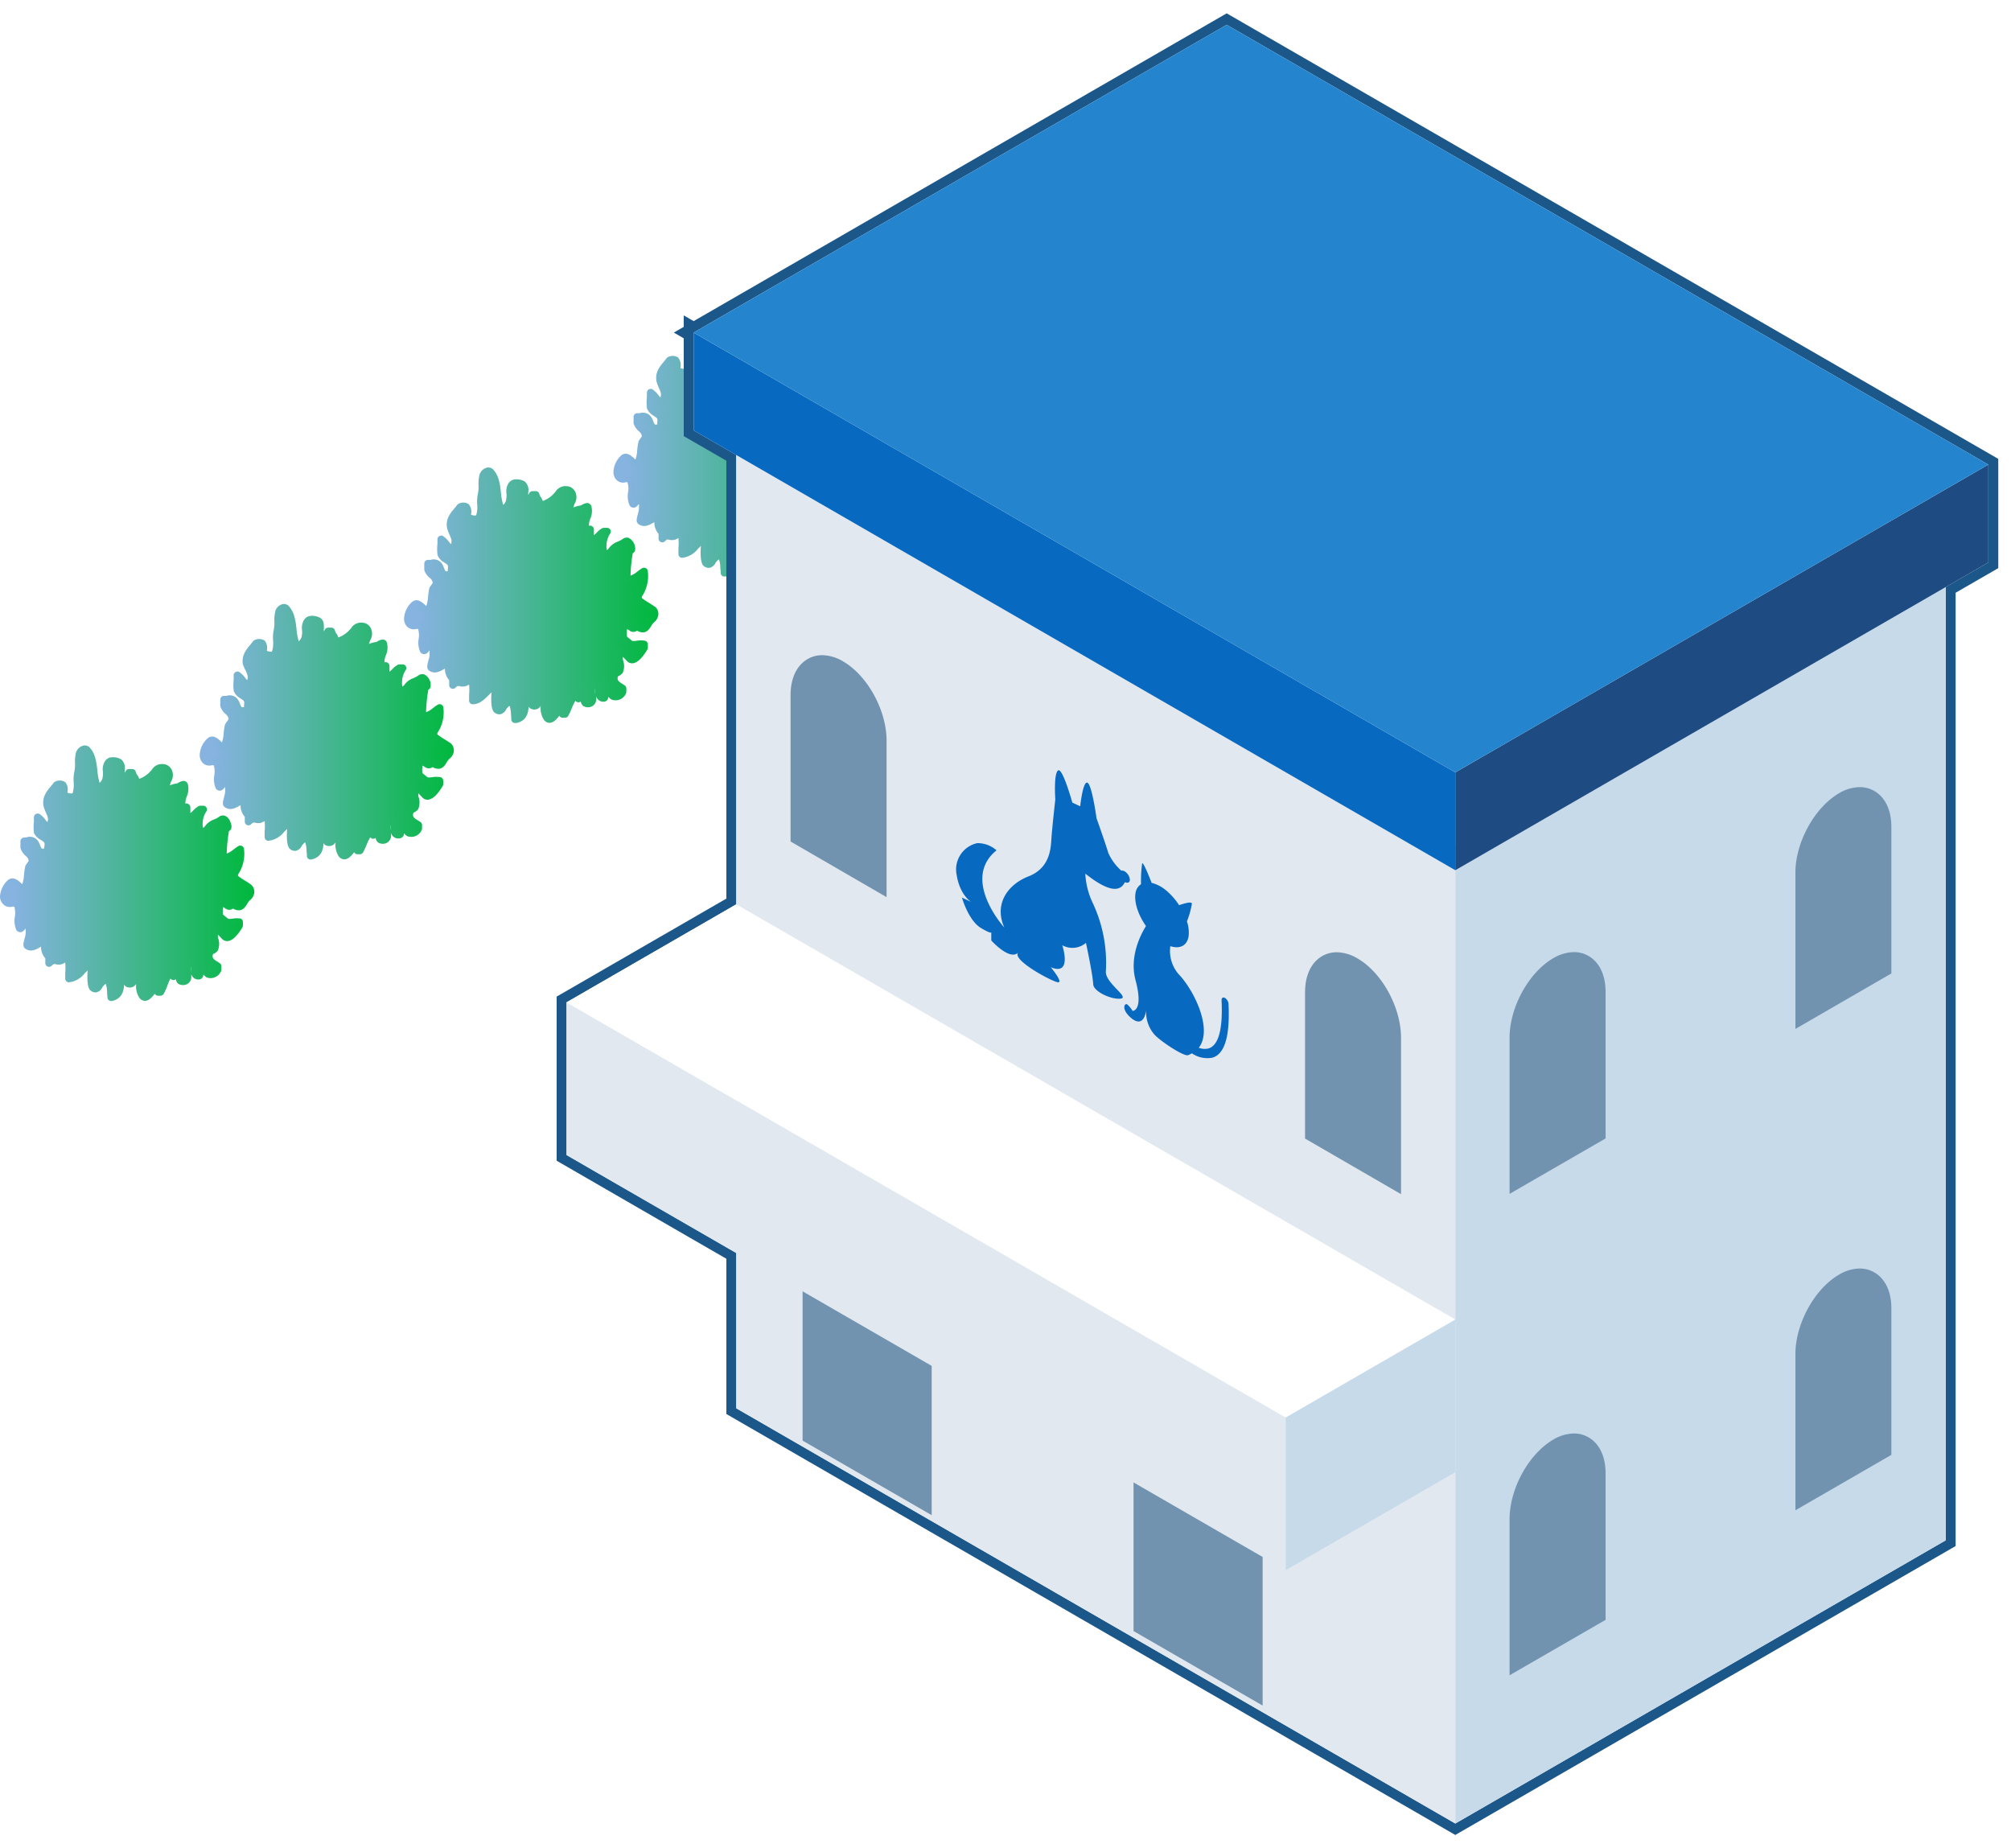 <svg xmlns="http://www.w3.org/2000/svg" xmlns:xlink="http://www.w3.org/1999/xlink" viewBox="0 0 405.68 372.8"><defs><style>.a,.b{fill:none;}.b{stroke:#a19e9e;stroke-width:0.5px;}.b,.k{stroke-miterlimit:10;}.c{fill:url(#a);}.d{fill:url(#b);}.e{fill:url(#d);}.f{fill:url(#e);}.g{fill:url(#g);}.h{fill:url(#h);}.i{fill:url(#j);}.j{fill:url(#k);}.k{stroke:#1c5789;stroke-width:4px;fill:url(#m);}.l{fill:#fff;}.m{fill:#e1e8ef;}.n{fill:#7193af;}.o{fill:#c7daea;}.p{fill:#0869c1;}.q{fill:#1e4b82;}.r{fill:#2485ce;}</style><linearGradient id="a" x1="0.75" y1="176.13" x2="50.52" y2="176.13" gradientUnits="userSpaceOnUse"><stop offset="0.05" stop-color="#86b3e0"/><stop offset="1" stop-color="#00b83e"/></linearGradient><linearGradient id="b" x1="0" y1="176.13" x2="51.27" y2="176.13" xlink:href="#a"/><linearGradient id="d" x1="40.99" y1="147.59" x2="90.76" y2="147.59" xlink:href="#a"/><linearGradient id="e" x1="40.24" y1="147.59" x2="91.51" y2="147.59" xlink:href="#a"/><linearGradient id="g" x1="82.22" y1="120.05" x2="131.99" y2="120.05" xlink:href="#a"/><linearGradient id="h" x1="81.47" y1="120.05" x2="132.74" y2="120.05" xlink:href="#a"/><linearGradient id="j" x1="124.46" y1="90.51" x2="174.23" y2="90.51" xlink:href="#a"/><linearGradient id="k" x1="123.7" y1="90.51" x2="174.98" y2="90.51" xlink:href="#a"/><pattern id="m" width="48.19" height="27.82" patternTransform="translate(127.02 89.49) scale(1.19)" patternUnits="userSpaceOnUse" viewBox="0 0 48.19 27.82"><rect class="a" width="48.19" height="27.82"/><polygon class="b" points="72.28 55.64 96.38 41.73 72.28 27.82 48.19 41.73 72.28 55.64"/><polygon class="b" points="24.09 55.64 48.19 41.73 24.09 27.82 0 41.73 24.09 55.64"/><polygon class="b" points="-24.09 55.64 0 41.73 -24.09 27.82 -48.19 41.73 -24.09 55.64"/><polygon class="b" points="72.28 27.82 96.38 13.91 72.28 0 48.19 13.91 72.28 27.82"/><polygon class="b" points="24.09 27.82 48.19 13.91 24.09 0 0 13.91 24.09 27.82"/><polygon class="b" points="-24.09 27.82 0 13.91 -24.09 0 -48.19 13.91 -24.09 27.82"/><polygon class="b" points="72.28 0 96.38 -13.91 72.28 -27.82 48.19 -13.91 72.28 0"/><polygon class="b" points="24.09 0 48.19 -13.91 24.09 -27.82 0 -13.91 24.09 0"/><polygon class="b" points="-24.09 0 0 -13.91 -24.09 -27.82 -48.19 -13.91 -24.09 0"/></pattern></defs><path class="c" d="M50.07,178.94c-1.27-.9-1.32-.75-2.76-1.86-.16,0-.16-.89,0-1.12a6.71,6.71,0,0,0,1.12-4.69c-1.12.67-2.23,2-3.5,1.56a31.19,31.19,0,0,1,.47-5.35c.16-.9.62-.15.46-1-.16-.67-.64-1.57-1.27-1.12-1.27.89-1.65.52-2.61,1.63-.63.91-1.35,1.19-1.82.07a5.32,5.32,0,0,1,.79-3.79h-.63c-1,.45-1.75,2.24-2.71,1.34a6.47,6.47,0,0,1,0-1.79c-.48.23-1,0-1-.44-.31-1.35,1-2.68.48-4-.16-.23-.79.22-1.27.45a4.32,4.32,0,0,0-1.59.44h-.8c-.32-1.34,1.12-2.68.48-3.57a1.55,1.55,0,0,0-2.54-.23c-1.12,1.34-2.55,2.68-4.14,2.46.32-.89-.48-1.12-.64-2H26c-.48.89-1.12,1.56-1.43.89-.48-.67.15-2.45-.48-2.9-.8-.45-1.91-.67-2.39.22-.48.67,0,2-.32,2.91-.16,1.11-1.59,2.46-1.91,1.56-.95-2.23-.31-5.36-1.9-7.15-.48-.67-1.43,0-1.59.67-.32,1.12,0,2.68-.32,3.8-.32,1.34.16,2.91-.32,4.24-.32,1.12-1.75.67-2.55.22-.16-.22.32-1.55-.16-2a1.25,1.25,0,0,0-1.27,0c-.79,1.12-2.23,2.23-1.91,4,.32,1.34,1.28,2.23.8,3.57-.8,2-1.59-.44-2.71-1.12a17.67,17.67,0,0,0,0,2.91c.32.9,1.28,1.12,1.91,1.79s.16,1.33.16,2c-.16.68-.95.45-1.43.45-.64-.22-.8-1.33-1.11-1.79-.48-.89-1.43-.44-2.23-.44v1.11c.32,1.12,1.27,1.35,1.59,2.24.48.89-.32,1.34-.63,2-.33,1.34-.16,3.35-1,4s-1.75-2-2.86-.9c-1,.9-1.75,2.91-.8,3.8.48.67,1.91-.23,2.23.45.79,1.12-.16,3.57.47,4.69.32.67,1.28-1.79,1.76-.89a5,5,0,0,1,.16,2.68c-.16.67-.48,1.56-.33,1.78,1,.67,1.91-.22,2.87-.66H9a4.24,4.24,0,0,0,.6,2.6,2.26,2.26,0,0,0,.26.14,12.19,12.19,0,0,1,.08,1.5c1.16-1.21,1.62,0,2.73-.67.48-.22,1.12-.22,1.28.44a23.41,23.41,0,0,1,0,3.35c1.91,0,3-2.68,4.77-3.12-.32.89-.48,4.46,0,4.91,1.11.89,1.11-.67,2.23-1.34,1.59-.67,1.35,1.74,1.51,3.31,1.91-.39,2-2,1.79-4.2a7.56,7.56,0,0,0,1.47.82v.07c-.16.67.64.67.95.44a8.2,8.2,0,0,0,1.55-3.16,1,1,0,0,1,.2,0c.16,2-.63,4.25.32,5.58.8,1.12,1.75-.67,2.71-1.78h.47c.16.22-.16.89,0,1.11h.48c.79-1.34,1.27-3.79,2.7-4V197a13.6,13.6,0,0,1,.45-1.61,3.45,3.45,0,0,0,.83.94c.16.22-.32,1.11.16,1.56a.93.93,0,0,0,1.43-.67c0-1.11-.32-2.23.16-2.9.16-.45.95-.45,1.27.44v1.57c.16.67,1,.67,1,.45a13.88,13.88,0,0,0,.15-3.58c.8.89.64,2.68,1.59,3.35a1.55,1.55,0,0,0,1.91-.89V195c-.95-.67-2.22-1.12-1.59-2.91a1.19,1.19,0,0,0,.31-.23,2.8,2.8,0,0,0,.65-.44,2.71,2.71,0,0,0-.08-2.08c0-.73-.08-1.49-.08-2.16a6.09,6.09,0,0,1,2.22,1.79c.8.67,2.07-.9,2.87-2.24V186c-1.12-.21-2.23.45-3-.21-1.28-1.12-1.3-.69-1.14-2.7.16-1.35,1.11-.9,1.75-.45s.82-.66,1.61,0c1.43.68,1.43-.74,2.39-1.64A1.27,1.27,0,0,0,50.07,178.94Z"/><path class="d" d="M22.42,201.91a.76.76,0,0,1-.75-.68c0-.29-.05-.61-.06-.94a5.89,5.89,0,0,0-.26-1.81l-.1,0a2.83,2.83,0,0,0-.64.73,1.79,1.79,0,0,1-1.17.95,1.56,1.56,0,0,1-1.23-.43c-.62-.57-.65-2.52-.52-4-.2.18-.4.38-.6.58a4.71,4.71,0,0,1-3.18,1.82.74.74,0,0,1-.75-.75c0-.38,0-.77,0-1.15a11,11,0,0,0,0-2.07s-.11,0-.22.11a2.2,2.2,0,0,1-1.66.22c-.37-.07-.48-.09-.84.29a.78.78,0,0,1-.83.18.76.76,0,0,1-.47-.7c0-.38,0-.72,0-1l-.07-.06a3.34,3.34,0,0,1-.79-2.26l-.2.11c-.79.46-1.89,1.08-3,.28a.77.77,0,0,1-.18-.18c-.32-.45-.16-1,.07-1.87.05-.18.1-.35.14-.51a6.4,6.4,0,0,0,.06-1.49c-.32.4-.66.8-1.2.73a.91.91,0,0,1-.72-.54A4.71,4.71,0,0,1,3,184.87a4.38,4.38,0,0,0-.12-2,2.58,2.58,0,0,0-.38,0,1.88,1.88,0,0,1-1.83-.47A2.19,2.19,0,0,1,0,180.87a4.84,4.84,0,0,1,1.46-3.22c1.12-1.12,2.25,0,2.74.42a2.5,2.5,0,0,0,.29.27,6.84,6.84,0,0,0,.35-1.85,11.63,11.63,0,0,1,.23-1.6.78.78,0,0,1,0-.14,3.85,3.85,0,0,1,.42-.67c.34-.45.33-.49.23-.67l0-.1a1.83,1.83,0,0,0-.53-.67A3.41,3.41,0,0,1,4.12,171a.76.76,0,0,1,0-.21v-1.11a.76.76,0,0,1,.75-.75,4.8,4.8,0,0,0,.52-.05,2,2,0,0,1,2.37.89,4.25,4.25,0,0,1,.33.7,2.85,2.85,0,0,0,.34.7h.14l.33,0c0-.14,0-.27.05-.41.07-.48.08-.68-.08-.89a3.85,3.85,0,0,0-.61-.45A3.14,3.14,0,0,1,6.84,168a.27.27,0,0,1,0-.12,9.07,9.07,0,0,1,0-2.15c0-.31,0-.61,0-.89a.74.74,0,0,1,.39-.65.72.72,0,0,1,.75,0,4.85,4.85,0,0,1,1.2,1.19l.36.43.06-.13c.2-.55,0-1-.32-1.75a8.15,8.15,0,0,1-.51-1.38c-.32-1.78.68-3,1.48-3.94a8.3,8.3,0,0,0,.55-.69.77.77,0,0,1,.18-.18,2,2,0,0,1,2.14,0l.08.06a2.29,2.29,0,0,1,.39,2v.05a1.64,1.64,0,0,0,1,.17s.06,0,.09-.13a6,6,0,0,0,.18-2.09,8,8,0,0,1,.13-2.12,6.63,6.63,0,0,0,.14-1.73,8.1,8.1,0,0,1,.18-2.1,2.09,2.09,0,0,1,1.53-1.47,1.36,1.36,0,0,1,1.4.57c1,1.16,1.22,2.81,1.4,4.41a11.85,11.85,0,0,0,.46,2.54,2,2,0,0,0,.6-1,.57.57,0,0,1,0-.14,3.59,3.59,0,0,0,.06-1.12,3.06,3.06,0,0,1,.35-2,1.74,1.74,0,0,1,1.08-.85,3.22,3.22,0,0,1,2.29.4,2.3,2.3,0,0,1,.67,2.17c0,.14,0,.33,0,.51a3.62,3.62,0,0,0,.22-.37.75.75,0,0,1,.66-.39h.63a.74.74,0,0,1,.74.62,1.47,1.47,0,0,0,.28.56,2.36,2.36,0,0,1,.4.81,5.77,5.77,0,0,0,2.78-2.17,2.39,2.39,0,0,1,2.12-.81,2,2,0,0,1,1.66,1.15,2.49,2.49,0,0,1-.11,2.33,5.91,5.91,0,0,0-.27.81,5.06,5.06,0,0,1,1.44-.39l.2-.1c.51-.28,1.37-.75,1.87,0a1,1,0,0,1,.1.17,3.82,3.82,0,0,1-.21,2.6,3.48,3.48,0,0,0-.26,1.41.78.78,0,0,1,1,.71c0,.25,0,.53,0,.8,0,.11,0,.25,0,.38a3.44,3.44,0,0,0,.54-.48,4.52,4.52,0,0,1,1.16-.93.83.83,0,0,1,.32-.07H41a.75.75,0,0,1,.65.38.72.72,0,0,1,0,.75,4.55,4.55,0,0,0-.73,3.18,1.09,1.09,0,0,0,.1.17,1.81,1.81,0,0,0,.4-.44,3.84,3.84,0,0,1,1.7-1.24,4.72,4.72,0,0,0,1.09-.58,1.27,1.27,0,0,1,1.2-.17c.83.31,1.15,1.41,1.23,1.73s.19,1-.45,1.34h0a30.35,30.35,0,0,0-.45,4.53,4.79,4.79,0,0,0,1.42-.86,10.48,10.48,0,0,1,.93-.65.76.76,0,0,1,.73,0,.75.75,0,0,1,.4.6,7.45,7.45,0,0,1-1.2,5.14,1.14,1.14,0,0,0,0,.28,11.89,11.89,0,0,0,1.37.93c.31.19.64.39,1.19.78l0,0a1.88,1.88,0,0,1,.72,1.57,2.24,2.24,0,0,1-.93,1.66,4,4,0,0,0-.54.75c-.4.65-1.06,1.74-2.65,1l-.16-.1v0l0,0a1.29,1.29,0,0,1-1.52,0,2.25,2.25,0,0,0-.53-.3.87.87,0,0,0,0,.21,6.92,6.92,0,0,0,0,1.26,2.56,2.56,0,0,0,.35.31l.58.48c.2.17.53.14,1.1.06a4.84,4.84,0,0,1,1.57,0A.74.74,0,0,1,49,186v.67a.77.77,0,0,1-.11.39c-.68,1.14-1.72,2.55-2.82,2.74a1.42,1.42,0,0,1-1.17-.32l-.22-.22c-.21-.23-.46-.49-.72-.73l0,.57a3.48,3.48,0,0,1,0,2.58.57.57,0,0,1-.08.13,2.22,2.22,0,0,1-.72.55l-.08,0-.12.11c-.21.75.09,1,.94,1.52l.44.29a.75.75,0,0,1,.32.62v.67a.73.73,0,0,1-.09.35,2.29,2.29,0,0,1-2.82,1.25l-.18-.1a2.24,2.24,0,0,1-.51-.51,2.68,2.68,0,0,1-.07.27.9.9,0,0,1-.84.73,1.47,1.47,0,0,1-1.56-1.06c0,.2,0,.42,0,.63a.62.62,0,0,1,0,.13,1.72,1.72,0,0,1-.85,1.24,1.85,1.85,0,0,1-1.64,0,.63.63,0,0,1-.2-.13,1.44,1.44,0,0,1-.43-.87.76.76,0,0,1-.56.18.81.81,0,0,1-.53-.3A10.56,10.56,0,0,0,33.7,199a11.1,11.1,0,0,1-.69,1.47.76.76,0,0,1-.65.37h-.48a.74.74,0,0,1-.6-.31.24.24,0,0,1-.06-.09c-.6.76-1.19,1.43-2,1.43h0a1.43,1.43,0,0,1-1.14-.67,4.25,4.25,0,0,1-.61-2.73,3.38,3.38,0,0,1-.31.35.28.28,0,0,1-.1.09,1.57,1.57,0,0,1-1.67.07,1.25,1.25,0,0,1-.36-.4c-.05,1.41-.51,2.93-2.47,3.32Zm5.76-7.53h.07a2.9,2.9,0,0,1,.34.06.75.75,0,0,1,.54.66,14.92,14.92,0,0,1-.07,2.32,4.73,4.73,0,0,0,.25,2.88,8.11,8.11,0,0,0,.93-1.07c.2-.26.4-.52.6-.76a.77.77,0,0,1,.57-.26h.47a.76.76,0,0,1,.45.15c.53-1.25,1.13-2.65,2.38-3l.09-.28a.76.76,0,0,1,.64-.5.74.74,0,0,1,.71.36,2.88,2.88,0,0,0,.66.74.67.67,0,0,1,.14.15,1.27,1.27,0,0,1,.12,1,3.39,3.39,0,0,0,0,.35l.1,0s0,0,0-.11c0-.28,0-.56,0-.84a3.71,3.71,0,0,1,.29-2.34,1.22,1.22,0,0,1,1.11-.69h0a1.58,1.58,0,0,1,1.2.63c0-.24,0-.47,0-.7a.75.75,0,0,1,1.31-.5,3,3,0,0,1,.48.76,2.86,2.86,0,0,1,.17-1.63.75.75,0,0,1,.35-.41.35.35,0,0,0,.12-.1l.16-.12.17-.1.22-.12a2.1,2.1,0,0,0-.11-1.32.72.72,0,0,1-.08-.32c0-.31,0-.63,0-.94s0-.85,0-1.23a.74.74,0,0,1,.3-.6.76.76,0,0,1,.65-.13,6.19,6.19,0,0,1,2.42,1.84l.07.08a4.12,4.12,0,0,0,1.48-1.58l-.32,0a2.7,2.7,0,0,1-2.26-.41l-.55-.45c-1-.8-1-1.11-.86-2.82.12-1,.55-1.38.89-1.53a2,2,0,0,1,1.93.39,1.35,1.35,0,0,1,1.69.06.62.62,0,0,0,.27.07,2.32,2.32,0,0,0,.38-.52,4.78,4.78,0,0,1,.83-1.09.27.27,0,0,1,.08-.07.81.81,0,0,0,.34-.54.4.4,0,0,0-.16-.34c-.5-.34-.8-.53-1.08-.69a15.19,15.19,0,0,1-1.68-1.17h0a.82.82,0,0,1-.27-.29,2.27,2.27,0,0,1,.11-1.85,5.41,5.41,0,0,0,1-2.81,3.2,3.2,0,0,1-3,.82.75.75,0,0,1-.5-.71,30.84,30.84,0,0,1,.49-5.48,1.47,1.47,0,0,1,.43-.88,1.73,1.73,0,0,0-.21-.45,6.31,6.31,0,0,1-1.25.65,2.25,2.25,0,0,0-1.09.77,2,2,0,0,1-1.76,1.05,1.66,1.66,0,0,1-1.32-1.17.56.56,0,0,1,0-.12,4.94,4.94,0,0,1,0-2.23,1.6,1.6,0,0,1-2.34.15A.52.52,0,0,1,37,165a2.17,2.17,0,0,1-.18-1.45,1.66,1.66,0,0,1-.33-.15,1.27,1.27,0,0,1-.58-1,4.27,4.27,0,0,1,.3-2.24,7.63,7.63,0,0,0,.25-.89l-.28.14a.72.72,0,0,1-.32.08,3.55,3.55,0,0,0-1.27.37.71.71,0,0,1-.32.07h-.79a.75.75,0,0,1-.73-.57,3.83,3.83,0,0,1,.36-2.34c.13-.35.33-.84.23-1a1.09,1.09,0,0,1-.08-.15.52.52,0,0,0-.48-.32.94.94,0,0,0-.76.24c-1.13,1.35-2.81,3.05-4.85,2.76a.75.75,0,0,1-.54-.35.76.76,0,0,1-.07-.64c.06-.16.06-.17-.15-.49a2.72,2.72,0,0,1-.16-.25,1.84,1.84,0,0,1-1.37.89,1.09,1.09,0,0,1-1-.64,3.17,3.17,0,0,1-.29-1.82,4.06,4.06,0,0,0,0-.87,1.62,1.62,0,0,0-1-.21.37.37,0,0,0-.23.2,2.19,2.19,0,0,0-.12,1.12,4.67,4.67,0,0,1-.13,1.61A3.07,3.07,0,0,1,20,159.58a1.11,1.11,0,0,1-1.19-.79,11.26,11.26,0,0,1-.68-3.25A6.6,6.6,0,0,0,17,151.89h0a.72.72,0,0,0-.3.36,7.08,7.08,0,0,0-.13,1.72,7.69,7.69,0,0,1-.19,2.1,7.08,7.08,0,0,0-.08,1.7,6.76,6.76,0,0,1-.26,2.59,1.6,1.6,0,0,1-.94,1.07,3.49,3.49,0,0,1-2.68-.44.66.66,0,0,1-.24-.23,1.49,1.49,0,0,1-.13-1.12,4.36,4.36,0,0,0,0-.72h-.25c-.15.21-.32.41-.5.63-.69.83-1.35,1.61-1.16,2.66a6.06,6.06,0,0,0,.41,1.08,3.59,3.59,0,0,1,.35,2.89c-.19.5-.53,1.15-1.21,1.26s-1.09-.33-1.52-.83a6.34,6.34,0,0,0,0,.9c.12.28.37.46.79.73A5.15,5.15,0,0,1,10,169a2.53,2.53,0,0,1,.41,2,3.91,3.91,0,0,0-.05.48.52.52,0,0,1,0,.17c-.27,1.16-1.47,1.07-1.92,1a2.43,2.43,0,0,1-.49-.06,2.45,2.45,0,0,1-1.27-1.6,3.16,3.16,0,0,0-.21-.47c-.13-.23-.19-.28-.86-.19v.32a2.18,2.18,0,0,0,.64.85,3.21,3.21,0,0,1,.89,1.19A2,2,0,0,1,6.74,175a3,3,0,0,0-.23.35,9.87,9.87,0,0,0-.18,1.31c-.12,1.17-.25,2.38-1,3s-1.74-.1-2.16-.5a2.43,2.43,0,0,0-.62-.49,3.47,3.47,0,0,0-1,2.2.78.78,0,0,0,.19.57l.1.12a2,2,0,0,1,.48-.09c.48-.06,1.38-.18,1.78.58A4.67,4.67,0,0,1,4.44,185c0,.27,0,.56,0,.83a1.34,1.34,0,0,1,1.07-.51,1,1,0,0,1,.83.6c.63.86.24,3.14.24,3.16l-.16.61c0,.15-.1.35-.14.53a2.75,2.75,0,0,0,1.08-.46c.24-.13.47-.27.71-.37a.64.64,0,0,1,.31-.07H9a.74.74,0,0,1,.75.73,4.36,4.36,0,0,0,.33,2l.07,0a.74.74,0,0,1,.46.6l0,.31a2.48,2.48,0,0,1,1,0,.76.76,0,0,0,.68-.07,1.87,1.87,0,0,1,1.62-.08,1.44,1.44,0,0,1,.78,1,11.87,11.87,0,0,1,0,2.44v.1A7.22,7.22,0,0,0,16,195.27a5.81,5.81,0,0,1,2.46-1.72.76.76,0,0,1,.74.23.74.74,0,0,1,.16.75,12.16,12.16,0,0,0-.16,4.08l.14-.21a3.87,3.87,0,0,1,1.15-1.19l.09,0a1.54,1.54,0,0,1,1.53,0c.8.49.9,1.66,1,2.83.4-.43.54-1.26.37-3a.73.73,0,0,1,.34-.7.75.75,0,0,1,.78,0c.16.09.31.19.47.3a3.61,3.61,0,0,0,.83.45.76.76,0,0,1,.46.4,8.85,8.85,0,0,0,1-2.34l.08-.23A.75.75,0,0,1,28.18,194.38Zm-8.91,4.36Zm6.88-1.06v0h0Zm13.42-.94Zm-1-1.81a4.3,4.3,0,0,0,0,1.08Zm3.81.9a.78.78,0,0,0,.8-.42v-.06l-.07,0A4,4,0,0,1,41.72,194c.06.19.12.39.17.57A3,3,0,0,0,42.42,195.83ZM6.18,190.51Zm-1.65-3.77h0Zm40.4-3.86Zm2.39-6.55Zm0,0Zm0,0ZM41,167ZM9.36,166Zm28.94-1.72Zm-24.79-4.13Zm6.65-1.93h0Z"/><path class="c" d="M50.07,178.94c-1.27-.9-1.32-.75-2.76-1.86-.16,0-.16-.89,0-1.12a6.71,6.71,0,0,0,1.12-4.69c-1.12.67-2.23,2-3.5,1.56a31.19,31.19,0,0,1,.47-5.35c.16-.9.62-.15.46-1-.16-.67-.64-1.57-1.27-1.12-1.27.89-1.65.52-2.61,1.63-.63.91-1.35,1.19-1.82.07a5.32,5.32,0,0,1,.79-3.79h-.63c-1,.45-1.75,2.24-2.71,1.34a6.47,6.47,0,0,1,0-1.79c-.48.23-1,0-1-.44-.31-1.35,1-2.68.48-4-.16-.23-.79.22-1.27.45a4.32,4.32,0,0,0-1.59.44h-.8c-.32-1.34,1.12-2.68.48-3.57a1.55,1.55,0,0,0-2.54-.23c-1.12,1.34-2.55,2.68-4.14,2.46.32-.89-.48-1.12-.64-2H26c-.48.89-1.12,1.56-1.43.89-.48-.67.15-2.45-.48-2.9-.8-.45-1.91-.67-2.39.22-.48.67,0,2-.32,2.91-.16,1.11-1.59,2.46-1.91,1.56-.95-2.23-.31-5.36-1.9-7.15-.48-.67-1.43,0-1.59.67-.32,1.12,0,2.68-.32,3.8-.32,1.34.16,2.91-.32,4.24-.32,1.12-1.75.67-2.55.22-.16-.22.32-1.55-.16-2a1.25,1.25,0,0,0-1.27,0c-.79,1.12-2.23,2.23-1.91,4,.32,1.34,1.28,2.23.8,3.57-.8,2-1.59-.44-2.71-1.12a17.67,17.67,0,0,0,0,2.91c.32.9,1.28,1.12,1.91,1.79s.16,1.33.16,2c-.16.68-.95.45-1.43.45-.64-.22-.8-1.33-1.11-1.79-.48-.89-1.43-.44-2.23-.44v1.11c.32,1.12,1.27,1.35,1.59,2.24.48.89-.32,1.34-.63,2-.33,1.34-.16,3.35-1,4s-1.75-2-2.86-.9c-1,.9-1.75,2.91-.8,3.8.48.67,1.91-.23,2.23.45.79,1.12-.16,3.57.47,4.69.32.67,1.28-1.79,1.76-.89a5,5,0,0,1,.16,2.68c-.16.67-.48,1.56-.33,1.78,1,.67,1.91-.22,2.87-.66H9a4.24,4.24,0,0,0,.6,2.6,2.26,2.26,0,0,0,.26.14,12.19,12.19,0,0,1,.08,1.5c1.16-1.21,1.62,0,2.73-.67.48-.22,1.12-.22,1.28.44a23.41,23.41,0,0,1,0,3.35c1.91,0,3-2.68,4.77-3.12-.32.89-.48,4.46,0,4.91,1.11.89,1.11-.67,2.23-1.34,1.59-.67,1.35,1.74,1.51,3.31,1.91-.39,2-2,1.79-4.2a7.56,7.56,0,0,0,1.47.82v.07c-.16.67.64.67.95.44a8.2,8.2,0,0,0,1.55-3.16,1,1,0,0,1,.2,0c.16,2-.63,4.25.32,5.58.8,1.12,1.75-.67,2.71-1.78h.47c.16.22-.16.89,0,1.11h.48c.79-1.34,1.27-3.79,2.7-4V197a13.6,13.6,0,0,1,.45-1.61,3.45,3.45,0,0,0,.83.94c.16.22-.32,1.11.16,1.56a.93.93,0,0,0,1.43-.67c0-1.11-.32-2.23.16-2.9.16-.45.95-.45,1.27.44v1.57c.16.67,1,.67,1,.45a13.88,13.88,0,0,0,.15-3.58c.8.89.64,2.68,1.59,3.35a1.55,1.55,0,0,0,1.91-.89V195c-.95-.67-2.22-1.12-1.59-2.91a1.19,1.19,0,0,0,.31-.23,2.8,2.8,0,0,0,.65-.44,2.71,2.71,0,0,0-.08-2.08c0-.73-.08-1.49-.08-2.16a6.09,6.09,0,0,1,2.22,1.79c.8.67,2.07-.9,2.87-2.24V186c-1.12-.21-2.23.45-3-.21-1.28-1.12-1.3-.69-1.14-2.7.16-1.35,1.11-.9,1.75-.45s.82-.66,1.61,0c1.43.68,1.43-.74,2.39-1.64A1.27,1.27,0,0,0,50.07,178.94Z"/><path class="e" d="M90.31,150.4c-1.28-.9-1.33-.75-2.76-1.86-.16,0-.16-.89,0-1.12a6.76,6.76,0,0,0,1.11-4.69c-1.11.67-2.23,2-3.5,1.56a30.24,30.24,0,0,1,.48-5.35c.16-.9.62-.15.46-1-.16-.67-.64-1.57-1.28-1.12-1.27.88-1.65.52-2.6,1.63-.64.9-1.35,1.19-1.83.07a5.26,5.26,0,0,1,.8-3.79h-.64c-1,.45-1.75,2.23-2.7,1.34a6.47,6.47,0,0,1,0-1.79c-.48.23-1,0-1-.45-.32-1.34,1-2.67.48-4-.16-.23-.8.22-1.27.45a4.36,4.36,0,0,0-1.6.44h-.79c-.32-1.34,1.11-2.68.48-3.57a1.56,1.56,0,0,0-2.55-.23c-1.11,1.34-2.54,2.68-4.13,2.46.31-.89-.48-1.12-.64-2h-.64c-.48.89-1.11,1.56-1.43.89-.48-.67.16-2.45-.48-2.9s-1.91-.67-2.38.22c-.48.67,0,2-.32,2.91-.16,1.11-1.59,2.46-1.91,1.56-1-2.23-.32-5.36-1.91-7.15-.48-.67-1.43,0-1.59.67-.32,1.12,0,2.68-.32,3.8-.32,1.34.16,2.91-.32,4.24-.31,1.12-1.75.67-2.54.22-.16-.22.32-1.55-.16-2a1.26,1.26,0,0,0-1.27,0c-.8,1.12-2.23,2.23-1.91,4,.32,1.35,1.27,2.24.79,3.58-.79,2-1.59-.45-2.7-1.12a17.67,17.67,0,0,0,0,2.91c.32.89,1.27,1.11,1.91,1.79.47.66.16,1.33.16,2-.16.67-1,.45-1.43.45-.64-.22-.8-1.33-1.12-1.79-.47-.89-1.43-.44-2.22-.44v1.11c.31,1.12,1.27,1.34,1.59,2.24s-.32,1.34-.64,2c-.32,1.34-.16,3.35-1,4s-1.75-2-2.87-.9c-1,.9-1.75,2.91-.79,3.8.47.67,1.91-.23,2.22.44.8,1.13-.16,3.58.48,4.7.32.67,1.27-1.79,1.75-.89a4.77,4.77,0,0,1,.16,2.68c-.16.67-.48,1.56-.32,1.78,1,.67,1.91-.22,2.86-.66h.63a4.27,4.27,0,0,0,.59,2.59,1.49,1.49,0,0,0,.27.15,12.07,12.07,0,0,1,.08,1.5c1.16-1.21,1.62,0,2.73-.67.48-.22,1.11-.22,1.27.44a23.41,23.41,0,0,1,0,3.35c1.91,0,3-2.68,4.77-3.12-.31.89-.47,4.46,0,4.91,1.12.89,1.12-.67,2.23-1.34,1.59-.67,1.36,1.74,1.51,3.31,1.91-.39,2-2.05,1.8-4.2a7.48,7.48,0,0,0,1.46.82v.07c-.16.67.64.67,1,.44a8.33,8.33,0,0,0,1.54-3.16,1.21,1.21,0,0,1,.21,0c.16,2-.64,4.25.32,5.58.79,1.12,1.75-.67,2.7-1.78h.48c.16.22-.16.89,0,1.11h.48c.79-1.34,1.27-3.79,2.7-4v.89a11.93,11.93,0,0,1,.45-1.61,3.58,3.58,0,0,0,.82.94c.16.22-.32,1.11.16,1.56a.93.93,0,0,0,1.43-.67c0-1.11-.31-2.23.16-2.9.16-.45,1-.45,1.28.44v1.57c.15.67,1,.67,1,.45a13.45,13.45,0,0,0,.16-3.58c.79.89.63,2.68,1.59,3.35a1.56,1.56,0,0,0,1.91-.89v-.67c-1-.67-2.23-1.12-1.59-2.91a1.14,1.14,0,0,0,.3-.23,2.42,2.42,0,0,0,.65-.44,2.79,2.79,0,0,0-.07-2.09c0-.72-.09-1.48-.09-2.15a6.12,6.12,0,0,1,2.23,1.79c.79.67,2.07-.9,2.86-2.24v-.67c-1.11-.21-2.22.45-3-.21-1.27-1.12-1.29-.69-1.13-2.7.16-1.35,1.11-.9,1.75-.45s.81-.66,1.61,0c1.43.68,1.43-.74,2.39-1.64A1.28,1.28,0,0,0,90.31,150.4Z"/><path class="f" d="M62.65,173.37a.71.71,0,0,1-.44-.15.76.76,0,0,1-.3-.53c0-.29,0-.62-.07-.94a5.63,5.63,0,0,0-.25-1.81l-.1,0a2.5,2.5,0,0,0-.64.73,1.79,1.79,0,0,1-1.18.94,1.52,1.52,0,0,1-1.22-.42c-.62-.57-.65-2.52-.52-4-.2.18-.4.38-.6.58a4.71,4.71,0,0,1-3.19,1.82.75.75,0,0,1-.75-.75c0-.38,0-.77,0-1.15a11,11,0,0,0,0-2.07s-.1.05-.22.11a2.2,2.2,0,0,1-1.66.22c-.36-.07-.47-.09-.84.29a.76.76,0,0,1-.82.18.75.75,0,0,1-.47-.7c0-.39,0-.72,0-1l-.07-.06a3.41,3.41,0,0,1-.78-2.26l-.2.11c-.8.46-1.89,1.08-3,.28a.77.77,0,0,1-.18-.18c-.33-.46-.16-1.05.07-1.88,0-.17.09-.34.13-.51a6.34,6.34,0,0,0,.07-1.48c-.33.4-.67.8-1.21.73a.94.94,0,0,1-.72-.54,4.81,4.81,0,0,1-.26-2.58,4.24,4.24,0,0,0-.12-2,2.46,2.46,0,0,0-.37,0,1.9,1.9,0,0,1-1.84-.47,2.26,2.26,0,0,1-.61-1.62,4.75,4.75,0,0,1,1.46-3.22c1.12-1.12,2.25,0,2.73.42a3.84,3.84,0,0,0,.29.27,6.55,6.55,0,0,0,.35-1.85,13.39,13.39,0,0,1,.23-1.6.58.58,0,0,1,.05-.14,4.57,4.57,0,0,1,.43-.67c.34-.45.32-.49.22-.67a1,1,0,0,1,0-.1,2,2,0,0,0-.53-.67,3.42,3.42,0,0,1-1.08-1.61.76.76,0,0,1,0-.21v-1.11a.75.75,0,0,1,.75-.75,4.57,4.57,0,0,0,.52,0,2,2,0,0,1,2.37.89,3.57,3.57,0,0,1,.33.7,3.25,3.25,0,0,0,.34.7h.15l.33,0c0-.14,0-.27,0-.41.06-.48.07-.68-.08-.89a5.1,5.1,0,0,0-.61-.45,3.11,3.11,0,0,1-1.4-1.53l0-.12a9.63,9.63,0,0,1,0-2.15c0-.31,0-.61,0-.89a.73.73,0,0,1,.38-.65.74.74,0,0,1,.76,0,5,5,0,0,1,1.2,1.19c.1.13.24.3.36.43l.06-.13c.19-.56,0-1-.32-1.75A7.37,7.37,0,0,1,49,134c-.32-1.78.68-3,1.48-3.94.19-.23.38-.46.54-.69a.81.81,0,0,1,.19-.18,2,2,0,0,1,2.13,0s.05,0,.08.06a2.34,2.34,0,0,1,.4,2v0a1.63,1.63,0,0,0,1,.18s0,0,.08-.13a5.75,5.75,0,0,0,.19-2.09,8,8,0,0,1,.12-2.12,6.67,6.67,0,0,0,.14-1.73,7.69,7.69,0,0,1,.19-2.1A2.06,2.06,0,0,1,57,121.85a1.35,1.35,0,0,1,1.4.57c1,1.16,1.23,2.81,1.41,4.41a12.64,12.64,0,0,0,.45,2.54,2.07,2.07,0,0,0,.61-1,.8.8,0,0,1,0-.15,3.23,3.23,0,0,0,.06-1.11,3.17,3.17,0,0,1,.36-2,1.72,1.72,0,0,1,1.07-.84,3.19,3.19,0,0,1,2.29.4c.74.52.7,1.4.68,2.17a4.16,4.16,0,0,0,0,.51,3.75,3.75,0,0,0,.21-.37.76.76,0,0,1,.66-.39h.64a.76.76,0,0,1,.74.62,1.44,1.44,0,0,0,.27.56,2.36,2.36,0,0,1,.4.81,5.83,5.83,0,0,0,2.79-2.17,2.38,2.38,0,0,1,2.11-.81,2,2,0,0,1,1.67,1.15,2.52,2.52,0,0,1-.11,2.33,6,6,0,0,0-.28.81,5.06,5.06,0,0,1,1.44-.39l.2-.1c.52-.28,1.37-.75,1.88,0a.76.76,0,0,1,.09.18,3.88,3.88,0,0,1-.2,2.6,3.34,3.34,0,0,0-.27,1.41.79.79,0,0,1,.62.08.77.77,0,0,1,.38.63c0,.25,0,.53,0,.8,0,.11,0,.25,0,.38a4,4,0,0,0,.54-.48,4.32,4.32,0,0,1,1.16-.93.88.88,0,0,1,.32-.07h.64a.75.75,0,0,1,.64.38.73.73,0,0,1,0,.74,4.59,4.59,0,0,0-.73,3.19,1.22,1.22,0,0,0,.09.17,1.79,1.79,0,0,0,.41-.44,3.79,3.79,0,0,1,1.7-1.24,5.4,5.4,0,0,0,1.09-.58,1.27,1.27,0,0,1,1.2-.17,2.48,2.48,0,0,1,1.23,1.73c0,.29.18,1-.45,1.34h0a30.38,30.38,0,0,0-.46,4.53,4.5,4.5,0,0,0,1.42-.86,10.59,10.59,0,0,1,.94-.65.75.75,0,0,1,1.13.57,7.45,7.45,0,0,1-1.21,5.14,2.16,2.16,0,0,0,0,.28,13,13,0,0,0,1.36.93c.31.19.64.39,1.2.78l.05,0a1.93,1.93,0,0,1,.72,1.57,2.27,2.27,0,0,1-.93,1.66,4,4,0,0,0-.55.75c-.39.65-1.06,1.74-2.64,1a1,1,0,0,1-.17-.1v0l0,0a1.28,1.28,0,0,1-1.53,0,2.08,2.08,0,0,0-.53-.29,1.81,1.81,0,0,0,0,.22,5.66,5.66,0,0,0,0,1.25,2,2,0,0,0,.35.31l.58.48c.19.17.52.14,1.09.06a4.9,4.9,0,0,1,1.58,0,.73.73,0,0,1,.6.73v.67a.7.7,0,0,1-.1.38c-.68,1.15-1.72,2.56-2.83,2.75a1.42,1.42,0,0,1-1.17-.32l-.21-.22c-.22-.23-.47-.5-.72-.73,0,.19,0,.38,0,.57a3.43,3.43,0,0,1,0,2.58.35.35,0,0,1-.07.12,2.07,2.07,0,0,1-.72.55l-.08.05-.13.11c-.2.74.1,1,1,1.52l.44.29a.75.75,0,0,1,.32.62v.67a.73.73,0,0,1-.09.35,2.28,2.28,0,0,1-2.82,1.24.51.51,0,0,1-.18-.09,2.1,2.1,0,0,1-.52-.51l-.06.27a.91.91,0,0,1-.84.73A1.47,1.47,0,0,1,78.89,168c0,.2,0,.41,0,.63a.62.62,0,0,1,0,.13,1.69,1.69,0,0,1-.85,1.24,1.85,1.85,0,0,1-1.64,0,.8.8,0,0,1-.19-.13,1.4,1.4,0,0,1-.44-.87.75.75,0,0,1-.56.18.79.79,0,0,1-.52-.3,10.56,10.56,0,0,0-.76,1.58,12.54,12.54,0,0,1-.7,1.47.74.74,0,0,1-.64.37h-.48a.74.74,0,0,1-.61-.31l-.06-.1c-.6.77-1.19,1.44-2,1.44h0a1.45,1.45,0,0,1-1.15-.67,4.32,4.32,0,0,1-.6-2.74,3.65,3.65,0,0,1-.31.36l-.1.09a1.57,1.57,0,0,1-1.67.07,1.06,1.06,0,0,1-.36-.4c0,1.41-.51,2.93-2.48,3.32Zm5.76-7.53h.08a3,3,0,0,1,.33.06.76.76,0,0,1,.55.66,13.74,13.74,0,0,1-.08,2.32,4.81,4.81,0,0,0,.25,2.88,6.86,6.86,0,0,0,.93-1.07c.2-.26.4-.52.6-.76a.78.78,0,0,1,.57-.26h.48a.81.81,0,0,1,.45.15c.53-1.25,1.13-2.66,2.37-3,0-.1.07-.19.1-.28a.75.75,0,0,1,1.35-.14,2.84,2.84,0,0,0,.65.74.67.67,0,0,1,.14.15,1.31,1.31,0,0,1,.13,1,3.27,3.27,0,0,0,0,.35l.1,0s0,0,0-.11a7.89,7.89,0,0,0,0-.84,3.65,3.65,0,0,1,.3-2.34,1.21,1.21,0,0,1,1.11-.69h0a1.55,1.55,0,0,1,1.2.63c0-.24,0-.47,0-.7a.75.75,0,0,1,.48-.7.76.76,0,0,1,.83.2,3,3,0,0,1,.47.75,3,3,0,0,1,.17-1.62.73.73,0,0,1,.36-.41l.12-.1a1.58,1.58,0,0,1,.15-.12l.19-.1.21-.13a2.22,2.22,0,0,0-.11-1.31.72.72,0,0,1-.08-.32c0-.3,0-.62,0-.93s0-.85,0-1.24a.74.74,0,0,1,.3-.6.78.78,0,0,1,.66-.13A6.16,6.16,0,0,1,86,159.7l.08.08a4.05,4.05,0,0,0,1.47-1.58l-.32,0a2.74,2.74,0,0,1-2.26-.41c-.22-.2-.4-.34-.54-.45-1-.8-1-1.11-.86-2.82.11-1,.54-1.38.89-1.54a2,2,0,0,1,1.92.4,1.35,1.35,0,0,1,1.69.06.67.67,0,0,0,.28.07,2.35,2.35,0,0,0,.37-.52,4.78,4.78,0,0,1,.83-1.09l.09-.07a.81.81,0,0,0,.34-.54.41.41,0,0,0-.17-.34c-.49-.34-.79-.53-1.07-.69a14.28,14.28,0,0,1-1.68-1.17h0a.79.79,0,0,1-.26-.29,2.27,2.27,0,0,1,.1-1.85,5.5,5.5,0,0,0,1-2.81,3.26,3.26,0,0,1-3,.82.75.75,0,0,1-.51-.71,31.81,31.81,0,0,1,.49-5.48,1.47,1.47,0,0,1,.43-.88,2.18,2.18,0,0,0-.2-.45,6.31,6.31,0,0,1-1.25.65,2.25,2.25,0,0,0-1.09.77A2,2,0,0,1,81,140a1.66,1.66,0,0,1-1.32-1.17.56.56,0,0,1,0-.12,4.81,4.81,0,0,1,0-2.23,1.61,1.61,0,0,1-2.35.15l-.09-.11a2.23,2.23,0,0,1-.19-1.45l-.33-.15a1.3,1.3,0,0,1-.58-1,4.28,4.28,0,0,1,.31-2.24,6,6,0,0,0,.24-.89l-.27.14a.71.71,0,0,1-.32.07,3.59,3.59,0,0,0-1.28.38.71.71,0,0,1-.32.07h-.79a.75.75,0,0,1-.73-.57,3.9,3.9,0,0,1,.36-2.34c.14-.36.33-.85.24-1a1.09,1.09,0,0,1-.08-.15.52.52,0,0,0-.48-.32.94.94,0,0,0-.77.24c-1.12,1.35-2.79,3.05-4.85,2.76a.77.77,0,0,1-.54-.35.76.76,0,0,1-.06-.64c.06-.16.06-.17-.16-.49l-.16-.25a1.79,1.79,0,0,1-1.37.89,1.11,1.11,0,0,1-1-.64,3.11,3.11,0,0,1-.28-1.83,4.74,4.74,0,0,0,0-.86,1.65,1.65,0,0,0-1-.21.37.37,0,0,0-.22.19,2.35,2.35,0,0,0-.13,1.13,4.66,4.66,0,0,1-.12,1.61A3.1,3.1,0,0,1,60.2,131a1.13,1.13,0,0,1-1.2-.79,12,12,0,0,1-.68-3.25,6.6,6.6,0,0,0-1.08-3.65h0a.69.69,0,0,0-.3.35,6.7,6.7,0,0,0-.14,1.73,7.69,7.69,0,0,1-.19,2.1,7.11,7.11,0,0,0-.07,1.7,7,7,0,0,1-.26,2.59,1.6,1.6,0,0,1-.94,1.07,3.44,3.44,0,0,1-2.68-.45.72.72,0,0,1-.25-.21,1.52,1.52,0,0,1-.12-1.13,4.47,4.47,0,0,0,0-.73,1,1,0,0,0-.24,0c-.16.21-.33.41-.5.62-.7.83-1.35,1.62-1.16,2.67a6.06,6.06,0,0,0,.41,1.08,3.56,3.56,0,0,1,.35,2.88c-.2.51-.53,1.16-1.22,1.27a1.71,1.71,0,0,1-1.51-.83,4.33,4.33,0,0,0,0,.9c.11.28.37.46.79.73a5.48,5.48,0,0,1,.93.74,2.56,2.56,0,0,1,.41,2,3.89,3.89,0,0,0,0,.47,1.1,1.1,0,0,1,0,.18c-.28,1.16-1.47,1.07-1.92,1a2.34,2.34,0,0,1-.49-.06,2.47,2.47,0,0,1-1.28-1.6,3.29,3.29,0,0,0-.2-.47c-.13-.23-.19-.28-.87-.19v.32a2.28,2.28,0,0,0,.65.85,3.3,3.3,0,0,1,.88,1.19,2,2,0,0,1-.37,2.23,3.14,3.14,0,0,0-.24.35c-.08.38-.13.85-.18,1.31-.12,1.17-.24,2.38-1,3s-1.74-.1-2.17-.5a2.6,2.6,0,0,0-.61-.49,3.42,3.42,0,0,0-1,2.2.74.74,0,0,0,.19.57l.1.12a1.82,1.82,0,0,1,.48-.09c.48-.06,1.37-.17,1.78.58a4.73,4.73,0,0,1,.39,2.92c0,.27,0,.56,0,.83a1.3,1.3,0,0,1,1.06-.51,1,1,0,0,1,.83.6c.63.87.24,3.13.24,3.16-.05.22-.11.41-.16.6s-.1.36-.14.54a2.94,2.94,0,0,0,1.09-.46c.23-.13.47-.27.7-.38a.85.85,0,0,1,.31-.06h.63a.75.75,0,0,1,.75.73,4.21,4.21,0,0,0,.33,2l.07,0a.73.73,0,0,1,.45.6c0,.1,0,.21,0,.31a2.31,2.31,0,0,1,1,0,.76.76,0,0,0,.68-.07,1.87,1.87,0,0,1,1.62-.08,1.42,1.42,0,0,1,.77,1,12.64,12.64,0,0,1,.06,2.44s0,.07,0,.1a7.59,7.59,0,0,0,1.35-1.15A5.66,5.66,0,0,1,58.73,165a.76.76,0,0,1,.74.23.73.73,0,0,1,.15.75,12.42,12.42,0,0,0-.16,4.08c0-.07.11-.14.15-.21a3.75,3.75,0,0,1,1.15-1.19l.09,0a1.55,1.55,0,0,1,1.53,0c.8.49.89,1.66.95,2.83.41-.43.54-1.26.37-3a.73.73,0,0,1,.34-.7.75.75,0,0,1,.78,0l.48.3a3.41,3.41,0,0,0,.83.45.76.76,0,0,1,.46.4,8.6,8.6,0,0,0,1-2.33l.08-.24A.75.75,0,0,1,68.41,165.84Zm-8.9,4.36Zm6.88-1.06v0h0Zm13.41-.95Zm-1-1.8a3.87,3.87,0,0,0,0,1.08Zm3.8.9a.79.79,0,0,0,.81-.42v-.06l-.07,0A3.93,3.93,0,0,1,82,165.46c.06.19.11.38.16.56A3.23,3.23,0,0,0,82.65,167.29ZM44.76,158.2h0Zm40.41-3.86Zm2.39-6.55Zm0,0Zm0,0Zm-6.29-9.3Zm-27.52-6.88Zm6.65-1.92h0Z"/><path class="e" d="M90.31,150.4c-1.28-.9-1.33-.75-2.76-1.86-.16,0-.16-.89,0-1.12a6.76,6.76,0,0,0,1.11-4.69c-1.11.67-2.23,2-3.5,1.56a30.24,30.24,0,0,1,.48-5.35c.16-.9.62-.15.46-1-.16-.67-.64-1.57-1.28-1.12-1.27.88-1.65.52-2.6,1.63-.64.9-1.35,1.19-1.83.07a5.26,5.26,0,0,1,.8-3.79h-.64c-1,.45-1.75,2.23-2.7,1.34a6.47,6.47,0,0,1,0-1.79c-.48.23-1,0-1-.45-.32-1.34,1-2.67.48-4-.16-.23-.8.22-1.27.45a4.36,4.36,0,0,0-1.6.44h-.79c-.32-1.34,1.11-2.68.48-3.57a1.56,1.56,0,0,0-2.55-.23c-1.11,1.34-2.54,2.68-4.13,2.46.31-.89-.48-1.12-.64-2h-.64c-.48.89-1.11,1.56-1.43.89-.48-.67.16-2.45-.48-2.9s-1.91-.67-2.38.22c-.48.67,0,2-.32,2.91-.16,1.11-1.59,2.46-1.91,1.56-1-2.23-.32-5.36-1.91-7.15-.48-.67-1.43,0-1.59.67-.32,1.12,0,2.68-.32,3.8-.32,1.34.16,2.91-.32,4.24-.31,1.12-1.75.67-2.54.22-.16-.22.32-1.55-.16-2a1.26,1.26,0,0,0-1.27,0c-.8,1.12-2.23,2.23-1.91,4,.32,1.35,1.27,2.24.79,3.58-.79,2-1.59-.45-2.7-1.12a17.67,17.67,0,0,0,0,2.91c.32.89,1.27,1.11,1.91,1.79.47.66.16,1.33.16,2-.16.67-1,.45-1.43.45-.64-.22-.8-1.33-1.12-1.79-.47-.89-1.43-.44-2.22-.44v1.11c.31,1.12,1.27,1.34,1.59,2.24s-.32,1.34-.64,2c-.32,1.34-.16,3.35-1,4s-1.75-2-2.87-.9c-1,.9-1.75,2.91-.79,3.8.47.67,1.91-.23,2.22.44.8,1.13-.16,3.58.48,4.7.32.67,1.27-1.79,1.75-.89a4.77,4.77,0,0,1,.16,2.68c-.16.67-.48,1.56-.32,1.78,1,.67,1.91-.22,2.86-.66h.63a4.27,4.27,0,0,0,.59,2.59,1.49,1.49,0,0,0,.27.15,12.07,12.07,0,0,1,.08,1.5c1.16-1.21,1.62,0,2.73-.67.48-.22,1.11-.22,1.27.44a23.41,23.41,0,0,1,0,3.35c1.91,0,3-2.68,4.77-3.12-.31.89-.47,4.46,0,4.91,1.12.89,1.12-.67,2.23-1.34,1.59-.67,1.36,1.74,1.51,3.31,1.91-.39,2-2.05,1.8-4.2a7.48,7.48,0,0,0,1.46.82v.07c-.16.67.64.67,1,.44a8.33,8.33,0,0,0,1.54-3.16,1.21,1.21,0,0,1,.21,0c.16,2-.64,4.25.32,5.58.79,1.12,1.75-.67,2.7-1.78h.48c.16.22-.16.89,0,1.11h.48c.79-1.34,1.27-3.79,2.7-4v.89a11.93,11.93,0,0,1,.45-1.61,3.58,3.58,0,0,0,.82.94c.16.22-.32,1.11.16,1.56a.93.93,0,0,0,1.43-.67c0-1.11-.31-2.23.16-2.9.16-.45,1-.45,1.28.44v1.57c.15.67,1,.67,1,.45a13.45,13.45,0,0,0,.16-3.58c.79.89.63,2.68,1.59,3.35a1.56,1.56,0,0,0,1.91-.89v-.67c-1-.67-2.23-1.12-1.59-2.91a1.14,1.14,0,0,0,.3-.23,2.42,2.42,0,0,0,.65-.44,2.79,2.79,0,0,0-.07-2.09c0-.72-.09-1.48-.09-2.15a6.12,6.12,0,0,1,2.23,1.79c.79.67,2.07-.9,2.86-2.24v-.67c-1.11-.21-2.22.45-3-.21-1.27-1.12-1.29-.69-1.13-2.7.16-1.35,1.11-.9,1.75-.45s.81-.66,1.61,0c1.43.68,1.43-.74,2.39-1.64A1.28,1.28,0,0,0,90.31,150.4Z"/><path class="g" d="M131.54,122.86c-1.27-.9-1.32-.75-2.76-1.86-.16,0-.16-.89,0-1.12a6.71,6.71,0,0,0,1.12-4.69c-1.12.67-2.23,2-3.5,1.56a31.19,31.19,0,0,1,.47-5.35c.16-.9.62-.15.46-1-.16-.68-.64-1.57-1.27-1.12-1.27.88-1.65.52-2.61,1.63-.63.9-1.35,1.19-1.82.07a5.31,5.31,0,0,1,.79-3.79h-.63c-1,.45-1.75,2.23-2.71,1.34a6.47,6.47,0,0,1,0-1.79c-.48.22-1,0-1-.45-.31-1.34,1-2.68.48-4-.16-.23-.79.22-1.27.44a4.34,4.34,0,0,0-1.59.45h-.8c-.32-1.34,1.12-2.69.48-3.57a1.55,1.55,0,0,0-2.54-.23c-1.12,1.34-2.55,2.68-4.14,2.46.32-.89-.48-1.12-.64-2h-.63c-.48.89-1.12,1.56-1.43.89-.48-.67.15-2.45-.48-2.9-.8-.45-1.91-.67-2.39.22-.48.67,0,2-.32,2.91-.16,1.11-1.59,2.45-1.91,1.56-1-2.24-.31-5.36-1.9-7.15-.48-.68-1.43,0-1.59.67-.32,1.12,0,2.68-.32,3.8-.32,1.34.16,2.9-.32,4.24-.32,1.12-1.75.67-2.55.22-.16-.22.32-1.56-.16-2a1.25,1.25,0,0,0-1.27,0c-.79,1.11-2.23,2.23-1.91,4,.32,1.35,1.28,2.24.8,3.58-.8,2-1.59-.45-2.71-1.12a17.67,17.67,0,0,0,0,2.91c.32.89,1.28,1.11,1.91,1.79s.16,1.33.16,2c-.16.67-1,.45-1.43.45-.64-.22-.8-1.33-1.11-1.79-.48-.89-1.43-.44-2.23-.44v1.11c.32,1.12,1.27,1.34,1.59,2.24.48.89-.32,1.34-.63,2-.33,1.34-.16,3.35-1,4s-1.75-2-2.86-.9c-1,.9-1.75,2.91-.8,3.8.48.67,1.91-.23,2.23.44.79,1.13-.16,3.58.47,4.69.32.68,1.28-1.78,1.76-.88a5,5,0,0,1,.16,2.68c-.16.67-.48,1.56-.33,1.78,1,.67,1.91-.22,2.87-.66h.62a4.19,4.19,0,0,0,.6,2.59,1.43,1.43,0,0,0,.26.15,12.07,12.07,0,0,1,.08,1.5c1.16-1.21,1.62,0,2.73-.67.48-.22,1.12-.22,1.28.44a23.41,23.41,0,0,1,0,3.35c1.91,0,3-2.68,4.77-3.12-.32.89-.48,4.46,0,4.91,1.11.89,1.11-.67,2.23-1.34,1.59-.68,1.35,1.74,1.51,3.31,1.91-.39,2-2.05,1.79-4.2a7.56,7.56,0,0,0,1.47.82v.07c-.16.67.64.67.95.44a8.2,8.2,0,0,0,1.55-3.16,1,1,0,0,1,.2,0c.16,2-.63,4.24.32,5.58.8,1.12,1.75-.67,2.71-1.78h.47c.16.22-.16.89,0,1.11h.48c.79-1.34,1.27-3.8,2.7-4v.9a13.6,13.6,0,0,1,.45-1.61,3.28,3.28,0,0,0,.83.93c.16.23-.32,1.12.16,1.57a.93.93,0,0,0,1.43-.68c0-1.11-.32-2.22.16-2.89.16-.45,1-.45,1.27.44v1.56c.16.68,1,.68,1,.46a13.88,13.88,0,0,0,.15-3.58c.8.89.64,2.68,1.59,3.35a1.55,1.55,0,0,0,1.91-.89v-.67c-1-.67-2.22-1.12-1.59-2.91a1.19,1.19,0,0,0,.31-.23,2.8,2.8,0,0,0,.65-.44,2.74,2.74,0,0,0-.08-2.09c0-.72-.08-1.49-.08-2.16a6.23,6.23,0,0,1,2.22,1.8c.8.67,2.07-.9,2.87-2.24v-.67c-1.12-.21-2.23.45-3-.21-1.28-1.12-1.3-.69-1.14-2.7.16-1.35,1.11-.9,1.75-.45s.82-.66,1.61,0c1.43.68,1.43-.74,2.39-1.64A1.27,1.27,0,0,0,131.54,122.86Z"/><path class="h" d="M103.89,145.83a.74.74,0,0,1-.45-.15.76.76,0,0,1-.3-.53c0-.29,0-.61-.06-.94a5.89,5.89,0,0,0-.26-1.81l-.1,0a2.83,2.83,0,0,0-.64.73,1.75,1.75,0,0,1-1.17.94,1.55,1.55,0,0,1-1.23-.42c-.62-.57-.65-2.52-.52-4-.2.18-.4.38-.6.58-.86.85-1.83,1.82-3.18,1.82a.74.74,0,0,1-.75-.75c0-.38,0-.77,0-1.15a11,11,0,0,0,0-2.07s-.11.05-.22.11a2.2,2.2,0,0,1-1.66.22c-.37-.08-.48-.09-.85.29a.76.76,0,0,1-.82.18.76.76,0,0,1-.47-.7c0-.39,0-.73,0-1a3.48,3.48,0,0,1-.86-2.32l-.2.11c-.79.46-1.89,1.08-3,.28a.77.77,0,0,1-.18-.18c-.32-.46-.16-1.05.07-1.87,0-.18.1-.35.14-.52a6.38,6.38,0,0,0,.06-1.49c-.32.41-.65.81-1.2.74a.91.91,0,0,1-.72-.55,4.67,4.67,0,0,1-.26-2.57,4.38,4.38,0,0,0-.12-1.95,2.33,2.33,0,0,0-.37,0,1.9,1.9,0,0,1-1.84-.47,2.23,2.23,0,0,1-.62-1.62,4.84,4.84,0,0,1,1.46-3.22c1.12-1.12,2.25,0,2.74.42l.28.27a6.52,6.52,0,0,0,.36-1.85,11.63,11.63,0,0,1,.23-1.6.58.58,0,0,1,0-.14A3.85,3.85,0,0,1,87,118c.34-.45.33-.49.23-.67l0-.1a1.83,1.83,0,0,0-.53-.67A3.34,3.34,0,0,1,85.59,115a.76.76,0,0,1,0-.21v-1.11a.75.75,0,0,1,.75-.75,4.8,4.8,0,0,0,.52,0,2,2,0,0,1,2.37.89,3.35,3.35,0,0,1,.32.7,3.8,3.8,0,0,0,.34.7H90l.33,0c0-.14,0-.27,0-.41.06-.48.08-.68-.08-.89a3.85,3.85,0,0,0-.61-.45,3.09,3.09,0,0,1-1.39-1.53.27.27,0,0,1,0-.12,9.15,9.15,0,0,1,0-2.16c0-.3,0-.6,0-.88a.74.74,0,0,1,.39-.65.72.72,0,0,1,.75,0,4.85,4.85,0,0,1,1.2,1.19l.36.43.06-.13c.2-.56,0-1-.32-1.75a8.15,8.15,0,0,1-.51-1.38c-.32-1.79.68-3,1.48-3.94a8.3,8.3,0,0,0,.55-.69.77.77,0,0,1,.18-.18,2,2,0,0,1,2.14,0,2.25,2.25,0,0,1,.47,2.1v0a1.59,1.59,0,0,0,1,.18s.06,0,.09-.14a5.68,5.68,0,0,0,.18-2.08,8.06,8.06,0,0,1,.13-2.13,6.59,6.59,0,0,0,.14-1.72,8.1,8.1,0,0,1,.18-2.1,2.09,2.09,0,0,1,1.53-1.47,1.35,1.35,0,0,1,1.4.57c1,1.16,1.22,2.81,1.4,4.41a12,12,0,0,0,.46,2.54,2,2,0,0,0,.6-1,.57.57,0,0,1,0-.14,3.59,3.59,0,0,0,.06-1.12,3.1,3.1,0,0,1,.35-2,1.76,1.76,0,0,1,1.08-.84,3.2,3.2,0,0,1,2.29.4,2.3,2.3,0,0,1,.67,2.17c0,.14,0,.33,0,.51a3.62,3.62,0,0,0,.22-.37.75.75,0,0,1,.66-.39h.63a.74.74,0,0,1,.74.61,1.44,1.44,0,0,0,.28.57,2.36,2.36,0,0,1,.4.81,5.77,5.77,0,0,0,2.78-2.17,2.37,2.37,0,0,1,2.12-.81,2,2,0,0,1,1.66,1.15,2.49,2.49,0,0,1-.11,2.33,5.91,5.91,0,0,0-.27.81,5,5,0,0,1,1.44-.39l.2-.1c.51-.28,1.37-.75,1.87,0a1,1,0,0,1,.1.17,3.84,3.84,0,0,1-.2,2.59,3.38,3.38,0,0,0-.27,1.42.78.78,0,0,1,1,.71c0,.25,0,.53,0,.8,0,.11,0,.25,0,.38a4,4,0,0,0,.54-.48,4.32,4.32,0,0,1,1.16-.93.88.88,0,0,1,.32-.07h.63a.75.75,0,0,1,.65,1.12,4.64,4.64,0,0,0-.73,3.19,1.09,1.09,0,0,0,.1.17,2.05,2.05,0,0,0,.4-.44,3.76,3.76,0,0,1,1.7-1.24,5.15,5.15,0,0,0,1.09-.58,1.27,1.27,0,0,1,1.2-.17,2.48,2.48,0,0,1,1.23,1.73c.05.29.19,1-.45,1.34h0a30.35,30.35,0,0,0-.45,4.53,4.79,4.79,0,0,0,1.42-.86,10.48,10.48,0,0,1,.93-.65.79.79,0,0,1,.73,0,.73.73,0,0,1,.4.6,7.45,7.45,0,0,1-1.2,5.14,1.14,1.14,0,0,0,0,.28,11.89,11.89,0,0,0,1.37.93c.31.19.64.39,1.19.78a.1.1,0,0,1,.05,0,1.88,1.88,0,0,1,.72,1.57,2.24,2.24,0,0,1-.93,1.66,3.78,3.78,0,0,0-.54.75c-.4.65-1.06,1.73-2.65,1a.57.57,0,0,1-.16-.11h0l0,0a1.26,1.26,0,0,1-1.52,0,2.08,2.08,0,0,0-.53-.29,2,2,0,0,0,0,.21,6.92,6.92,0,0,0,0,1.26,2.56,2.56,0,0,0,.35.31c.16.12.35.28.58.48s.53.13,1.1.06a4.82,4.82,0,0,1,1.57,0,.76.76,0,0,1,.61.74v.67a.7.7,0,0,1-.11.38c-.68,1.15-1.72,2.56-2.82,2.75a1.42,1.42,0,0,1-1.17-.32l-.22-.23c-.22-.22-.46-.49-.72-.73l0,.58a3.48,3.48,0,0,1,0,2.58.36.36,0,0,1-.08.12,2.12,2.12,0,0,1-.72.56l-.08,0-.12.11c-.21.74.1,1,.94,1.52l.44.29a.75.75,0,0,1,.32.62v.67a.85.85,0,0,1-.08.35,2.29,2.29,0,0,1-2.83,1.24.76.76,0,0,1-.18-.09,2.24,2.24,0,0,1-.51-.51,2.68,2.68,0,0,1-.07.27.9.9,0,0,1-.84.73,1.47,1.47,0,0,1-1.56-1.07q0,.31,0,.63a.66.66,0,0,1,0,.14,1.7,1.7,0,0,1-.86,1.24,1.87,1.87,0,0,1-1.63,0,.86.86,0,0,1-.2-.13,1.44,1.44,0,0,1-.43-.87.73.73,0,0,1-1.08-.12,9.68,9.68,0,0,0-.77,1.58,11.1,11.1,0,0,1-.69,1.47.76.76,0,0,1-.65.37h-.48a.72.72,0,0,1-.6-.31.24.24,0,0,1-.06-.09c-.6.76-1.19,1.43-2,1.43h0a1.43,1.43,0,0,1-1.14-.67,4.26,4.26,0,0,1-.61-2.74,2.67,2.67,0,0,1-.31.36l-.1.09a1.55,1.55,0,0,1-1.67.06,1.12,1.12,0,0,1-.36-.39c-.05,1.41-.51,2.92-2.47,3.32Zm5.76-7.53h.07a1.41,1.41,0,0,1,.33.06.73.73,0,0,1,.55.66,14.92,14.92,0,0,1-.07,2.32,4.75,4.75,0,0,0,.25,2.88,8.11,8.11,0,0,0,.93-1.07c.19-.26.4-.52.6-.76a.77.77,0,0,1,.57-.26h.47a.76.76,0,0,1,.45.15c.53-1.25,1.13-2.66,2.38-3l.09-.28a.76.76,0,0,1,.64-.49.74.74,0,0,1,.71.36,2.71,2.71,0,0,0,.66.74.67.67,0,0,1,.14.15,1.31,1.31,0,0,1,.12,1,3.39,3.39,0,0,0,0,.35l.1,0s0,0,.05-.11c0-.28,0-.56-.05-.84a3.7,3.7,0,0,1,.29-2.34,1.22,1.22,0,0,1,1.11-.69h0a1.55,1.55,0,0,1,1.2.63c0-.24,0-.47,0-.7a.75.75,0,0,1,1.31-.5,3,3,0,0,1,.48.76,2.85,2.85,0,0,1,.17-1.63.74.74,0,0,1,.36-.42.27.27,0,0,0,.11-.09,1,1,0,0,1,.16-.12l.17-.1a1.16,1.16,0,0,0,.22-.13,2.07,2.07,0,0,0-.11-1.31.89.89,0,0,1-.08-.32c0-.31,0-.62,0-.93s0-.85,0-1.25a.73.73,0,0,1,.3-.59.75.75,0,0,1,.65-.13,6,6,0,0,1,2.41,1.83l.08.09a4.12,4.12,0,0,0,1.48-1.58l-.32,0a2.73,2.73,0,0,1-2.26-.41c-.23-.2-.41-.34-.55-.45-1-.8-1-1.11-.86-2.83a1.72,1.72,0,0,1,.89-1.53,2,2,0,0,1,1.93.4,1.35,1.35,0,0,1,1.69.06.62.62,0,0,0,.27.07,2.2,2.2,0,0,0,.38-.53,5,5,0,0,1,.83-1.08.27.27,0,0,1,.08-.07.78.78,0,0,0,.34-.54.4.4,0,0,0-.16-.34c-.5-.35-.8-.53-1.08-.7a14.69,14.69,0,0,1-1.68-1.16h0a.83.83,0,0,1-.26-.3,2.25,2.25,0,0,1,.11-1.84,5.41,5.41,0,0,0,1-2.81,3.22,3.22,0,0,1-3,.82.76.76,0,0,1-.5-.71,30.84,30.84,0,0,1,.49-5.48,1.47,1.47,0,0,1,.43-.88,1.73,1.73,0,0,0-.21-.45,6.31,6.31,0,0,1-1.25.65,2.25,2.25,0,0,0-1.09.77,2,2,0,0,1-1.76,1,1.66,1.66,0,0,1-1.32-1.17.56.56,0,0,1,0-.12,4.94,4.94,0,0,1,0-2.23,1.6,1.6,0,0,1-2.34.15l-.1-.12a2.14,2.14,0,0,1-.18-1.44,1.66,1.66,0,0,1-.33-.15,1.27,1.27,0,0,1-.58-1,4.27,4.27,0,0,1,.3-2.24,8.22,8.22,0,0,0,.25-.89l-.28.14a.71.71,0,0,1-.32.07,3.49,3.49,0,0,0-1.27.38.71.71,0,0,1-.32.07H115a.75.75,0,0,1-.73-.57,3.83,3.83,0,0,1,.36-2.34c.13-.36.33-.85.23-1a.64.64,0,0,1-.08-.14.52.52,0,0,0-.48-.32.93.93,0,0,0-.76.23c-1.13,1.36-2.81,3.06-4.85,2.77a.75.75,0,0,1-.54-.35.76.76,0,0,1-.07-.64c.06-.16.06-.17-.15-.49a2.72,2.72,0,0,1-.16-.25,1.85,1.85,0,0,1-1.37.89,1.09,1.09,0,0,1-1-.64,3.19,3.19,0,0,1-.29-1.83,4,4,0,0,0,0-.86,1.62,1.62,0,0,0-1-.21.36.36,0,0,0-.23.19,2.24,2.24,0,0,0-.12,1.13,4.67,4.67,0,0,1-.13,1.61,3.08,3.08,0,0,1-2.15,2.42,1.13,1.13,0,0,1-1.19-.79,11.6,11.6,0,0,1-.68-3.26,6.59,6.59,0,0,0-1.08-3.64h0a.74.74,0,0,0-.3.35A7.21,7.21,0,0,0,98,97.88a7.69,7.69,0,0,1-.19,2.1,7.08,7.08,0,0,0-.08,1.7,7,7,0,0,1-.25,2.59,1.64,1.64,0,0,1-1,1.07,3.48,3.48,0,0,1-2.68-.45.81.81,0,0,1-.24-.21,1.54,1.54,0,0,1-.13-1.14,3.44,3.44,0,0,0,0-.72,1,1,0,0,0-.25,0c-.15.21-.32.41-.5.62-.69.83-1.35,1.62-1.16,2.67a6.06,6.06,0,0,0,.41,1.08,3.56,3.56,0,0,1,.35,2.88c-.19.51-.53,1.16-1.21,1.26s-1.09-.32-1.52-.82a6.34,6.34,0,0,0,0,.9c.12.28.37.46.79.73a5.53,5.53,0,0,1,.94.74,2.56,2.56,0,0,1,.41,2,3.75,3.75,0,0,0,0,.47.55.55,0,0,1,0,.18c-.28,1.16-1.47,1.07-1.92,1A1.72,1.72,0,0,1,88.13,115a3,3,0,0,0-.21-.46c-.13-.23-.19-.28-.86-.19v.32a2.15,2.15,0,0,0,.64.85,3.21,3.21,0,0,1,.89,1.19,2,2,0,0,1-.37,2.23,2.19,2.19,0,0,0-.24.35,9.87,9.87,0,0,0-.18,1.31c-.12,1.17-.25,2.38-1,3s-1.74-.1-2.16-.5a2.23,2.23,0,0,0-.62-.49,3.45,3.45,0,0,0-1,2.2.78.78,0,0,0,.19.57.53.53,0,0,1,.1.12,1.61,1.61,0,0,1,.48-.09c.49-.06,1.38-.18,1.78.58a4.66,4.66,0,0,1,.39,2.92c0,.27,0,.56,0,.82a1.33,1.33,0,0,1,1.07-.5,1,1,0,0,1,.83.59c.63.87.24,3.14.24,3.17l-.16.61c0,.15-.1.35-.14.53a2.92,2.92,0,0,0,1.08-.46c.24-.14.47-.27.7-.38a.87.87,0,0,1,.32-.06h.62a.74.74,0,0,1,.75.72,4.18,4.18,0,0,0,.34,2l.06,0a.77.77,0,0,1,.46.61l0,.31a2.3,2.3,0,0,1,1,0,.76.76,0,0,0,.68-.07,1.93,1.93,0,0,1,1.63-.09,1.49,1.49,0,0,1,.77,1,11.86,11.86,0,0,1,0,2.44v.1a7.22,7.22,0,0,0,1.34-1.15,5.72,5.72,0,0,1,2.46-1.72.75.75,0,0,1,.74.22.76.76,0,0,1,.16.76,12.16,12.16,0,0,0-.16,4.08l.14-.21a3.87,3.87,0,0,1,1.15-1.19l.09,0a1.6,1.6,0,0,1,1.53,0c.8.5.9,1.67,1,2.83.4-.42.54-1.25.37-3a.75.75,0,0,1,1.12-.72c.16.09.31.19.47.3a3.61,3.61,0,0,0,.83.45.71.71,0,0,1,.46.4,8.85,8.85,0,0,0,1-2.34l.08-.23A.74.74,0,0,1,109.65,138.3Zm3,4.78Zm-5-1.48v0Zm13.42-.95Zm-1-1.81a4.46,4.46,0,0,0,0,1.1Zm3.81.91a.79.79,0,0,0,.8-.42v-.06l-.07,0a4.13,4.13,0,0,1-1.43-1.32c.06.19.12.38.17.57A3,3,0,0,0,123.89,139.75Zm-36.24-5.32ZM86,130.65l0,0Zm40.41-3.85Zm2.39-6.55Zm0,0Zm0,0Zm-6.3-9.3ZM95,104.07Zm6.65-1.92h0Z"/><path class="g" d="M131.54,122.86c-1.27-.9-1.32-.75-2.76-1.86-.16,0-.16-.89,0-1.12a6.71,6.71,0,0,0,1.12-4.69c-1.12.67-2.23,2-3.5,1.56a31.19,31.19,0,0,1,.47-5.35c.16-.9.62-.15.46-1-.16-.68-.64-1.57-1.27-1.12-1.27.88-1.65.52-2.61,1.63-.63.9-1.35,1.19-1.82.07a5.31,5.31,0,0,1,.79-3.79h-.63c-1,.45-1.75,2.23-2.71,1.34a6.47,6.47,0,0,1,0-1.79c-.48.22-1,0-1-.45-.31-1.34,1-2.68.48-4-.16-.23-.79.22-1.27.44a4.34,4.34,0,0,0-1.59.45h-.8c-.32-1.34,1.12-2.69.48-3.57a1.55,1.55,0,0,0-2.54-.23c-1.12,1.34-2.55,2.68-4.14,2.46.32-.89-.48-1.12-.64-2h-.63c-.48.89-1.12,1.56-1.43.89-.48-.67.15-2.45-.48-2.9-.8-.45-1.91-.67-2.39.22-.48.67,0,2-.32,2.91-.16,1.11-1.59,2.45-1.91,1.56-1-2.24-.31-5.36-1.9-7.15-.48-.68-1.43,0-1.59.67-.32,1.12,0,2.68-.32,3.8-.32,1.34.16,2.9-.32,4.24-.32,1.12-1.75.67-2.55.22-.16-.22.32-1.56-.16-2a1.25,1.25,0,0,0-1.27,0c-.79,1.11-2.23,2.23-1.91,4,.32,1.35,1.28,2.24.8,3.58-.8,2-1.59-.45-2.71-1.12a17.67,17.67,0,0,0,0,2.91c.32.89,1.28,1.11,1.91,1.79s.16,1.33.16,2c-.16.67-1,.45-1.43.45-.64-.22-.8-1.33-1.11-1.79-.48-.89-1.43-.44-2.23-.44v1.11c.32,1.12,1.27,1.34,1.59,2.24.48.89-.32,1.34-.63,2-.33,1.34-.16,3.35-1,4s-1.75-2-2.86-.9c-1,.9-1.75,2.91-.8,3.8.48.67,1.91-.23,2.23.44.79,1.13-.16,3.58.47,4.69.32.68,1.28-1.78,1.76-.88a5,5,0,0,1,.16,2.68c-.16.67-.48,1.56-.33,1.78,1,.67,1.91-.22,2.87-.66h.62a4.19,4.19,0,0,0,.6,2.59,1.43,1.43,0,0,0,.26.15,12.07,12.07,0,0,1,.08,1.5c1.16-1.21,1.62,0,2.73-.67.48-.22,1.12-.22,1.28.44a23.41,23.41,0,0,1,0,3.35c1.91,0,3-2.68,4.77-3.12-.32.89-.48,4.46,0,4.91,1.11.89,1.11-.67,2.23-1.34,1.59-.68,1.35,1.74,1.51,3.31,1.91-.39,2-2.05,1.79-4.2a7.56,7.56,0,0,0,1.47.82v.07c-.16.67.64.67.95.44a8.2,8.2,0,0,0,1.55-3.16,1,1,0,0,1,.2,0c.16,2-.63,4.24.32,5.58.8,1.12,1.75-.67,2.71-1.78h.47c.16.22-.16.89,0,1.11h.48c.79-1.34,1.27-3.8,2.7-4v.9a13.6,13.6,0,0,1,.45-1.61,3.28,3.28,0,0,0,.83.93c.16.23-.32,1.12.16,1.57a.93.93,0,0,0,1.43-.68c0-1.11-.32-2.22.16-2.89.16-.45,1-.45,1.27.44v1.56c.16.68,1,.68,1,.46a13.88,13.88,0,0,0,.15-3.58c.8.89.64,2.68,1.59,3.35a1.55,1.55,0,0,0,1.91-.89v-.67c-1-.67-2.22-1.12-1.59-2.91a1.19,1.19,0,0,0,.31-.23,2.8,2.8,0,0,0,.65-.44,2.74,2.74,0,0,0-.08-2.09c0-.72-.08-1.49-.08-2.16a6.23,6.23,0,0,1,2.22,1.8c.8.67,2.07-.9,2.87-2.24v-.67c-1.12-.21-2.23.45-3-.21-1.28-1.12-1.3-.69-1.14-2.7.16-1.35,1.11-.9,1.75-.45s.82-.66,1.61,0c1.43.68,1.43-.74,2.39-1.64A1.27,1.27,0,0,0,131.54,122.86Z"/><path class="i" d="M173.78,93.32c-1.28-.9-1.33-.75-2.76-1.86-.16,0-.16-.89,0-1.12a6.76,6.76,0,0,0,1.11-4.69c-1.11.67-2.23,2-3.5,1.56a30.24,30.24,0,0,1,.48-5.35c.16-.9.62-.15.46-1-.16-.67-.64-1.56-1.28-1.11-1.27.88-1.65.52-2.6,1.63-.64.9-1.35,1.19-1.83.07a5.26,5.26,0,0,1,.8-3.79H164c-1,.45-1.75,2.23-2.7,1.34a6.47,6.47,0,0,1,0-1.79c-.48.22-1,0-1-.45-.32-1.34,1-2.68.48-4-.16-.23-.8.22-1.27.44a4.38,4.38,0,0,0-1.6.45h-.79c-.32-1.34,1.11-2.69.48-3.57a1.56,1.56,0,0,0-2.55-.23c-1.11,1.34-2.54,2.68-4.13,2.46.31-.9-.48-1.12-.64-2h-.64c-.48.89-1.11,1.56-1.43.89-.48-.67.16-2.45-.48-2.91s-1.91-.66-2.38.23c-.48.67,0,2-.32,2.9-.16,1.12-1.59,2.46-1.91,1.57-1-2.24-.32-5.36-1.91-7.15-.48-.68-1.43,0-1.59.67-.32,1.12,0,2.68-.32,3.8-.32,1.34.16,2.9-.32,4.24-.31,1.12-1.75.67-2.54.22-.16-.22.32-1.56-.16-2a1.26,1.26,0,0,0-1.27,0c-.8,1.11-2.23,2.23-1.91,4,.32,1.35,1.27,2.24.79,3.58-.79,2-1.59-.45-2.7-1.12a17.67,17.67,0,0,0,0,2.91c.32.89,1.27,1.11,1.91,1.79.47.66.16,1.33.16,2-.16.67-1,.45-1.43.45-.64-.22-.8-1.33-1.12-1.79-.47-.89-1.43-.44-2.22-.44V85.2c.31,1.12,1.27,1.34,1.59,2.24.47.89-.32,1.34-.64,2-.32,1.34-.16,3.35-.95,4s-1.75-2-2.87-.9c-1,.9-1.75,2.91-.79,3.8.47.67,1.91-.23,2.22.44.8,1.13-.16,3.58.48,4.69.32.68,1.27-1.78,1.75-.88a4.77,4.77,0,0,1,.16,2.68c-.16.67-.48,1.55-.32,1.78,1,.67,1.91-.23,2.86-.67h.63a4.28,4.28,0,0,0,.59,2.6,1.49,1.49,0,0,0,.27.15,12.07,12.07,0,0,1,.08,1.5c1.16-1.21,1.62,0,2.73-.68.48-.22,1.11-.22,1.27.45a23.41,23.41,0,0,1,0,3.35c1.91,0,3-2.68,4.77-3.12-.31.89-.47,4.46,0,4.91,1.12.89,1.12-.67,2.23-1.34,1.59-.68,1.36,1.74,1.51,3.31,1.91-.39,2-2.05,1.8-4.2a7.48,7.48,0,0,0,1.46.82v.07c-.16.67.64.67,1,.44a8.33,8.33,0,0,0,1.54-3.16,1.21,1.21,0,0,1,.21,0c.16,2-.64,4.24.32,5.58.79,1.12,1.75-.67,2.7-1.78h.48c.16.22-.16.89,0,1.11h.48c.79-1.34,1.27-3.8,2.7-4v.9a11.93,11.93,0,0,1,.45-1.61,3.39,3.39,0,0,0,.82.93c.16.23-.32,1.12.16,1.57a.93.93,0,0,0,1.43-.68c0-1.11-.31-2.22.16-2.89.16-.45,1-.45,1.28.44v1.56c.15.68,1,.68,1,.45a13.36,13.36,0,0,0,.16-3.57c.79.89.63,2.68,1.59,3.35a1.57,1.57,0,0,0,1.91-.89v-.67c-1-.67-2.23-1.12-1.59-2.91a1.14,1.14,0,0,0,.3-.23,2.68,2.68,0,0,0,.65-.44,2.79,2.79,0,0,0-.07-2.09c0-.72-.09-1.49-.09-2.16a6.26,6.26,0,0,1,2.23,1.8c.79.67,2.07-.9,2.86-2.24v-.67c-1.11-.22-2.22.45-3-.22-1.27-1.11-1.29-.68-1.13-2.69.16-1.35,1.11-.9,1.75-.45s.81-.66,1.61,0c1.43.67,1.43-.74,2.39-1.64A1.28,1.28,0,0,0,173.78,93.32Z"/><path class="j" d="M146.12,116.29a.71.71,0,0,1-.44-.15.76.76,0,0,1-.3-.53c0-.29,0-.62-.07-.94a5.63,5.63,0,0,0-.25-1.81l-.1,0a2.46,2.46,0,0,0-.64.72,1.78,1.78,0,0,1-1.18.95,1.55,1.55,0,0,1-1.23-.42c-.61-.57-.64-2.52-.51-4-.2.18-.4.38-.6.58a4.74,4.74,0,0,1-3.19,1.82.75.75,0,0,1-.75-.75c0-.38,0-.77,0-1.15a11,11,0,0,0,0-2.07s-.1,0-.22.11a2.15,2.15,0,0,1-1.66.21c-.36-.06-.47-.09-.84.3a.75.75,0,0,1-1.29-.52c0-.38,0-.72,0-1l-.07-.06a3.41,3.41,0,0,1-.78-2.26l-.2.11c-.8.45-1.89,1.08-3,.28a.77.77,0,0,1-.18-.18c-.33-.46-.16-1.05.07-1.87,0-.18.09-.35.13-.52a6.42,6.42,0,0,0,.07-1.49c-.33.41-.66.81-1.21.74a.94.94,0,0,1-.72-.55,4.76,4.76,0,0,1-.26-2.57,4.24,4.24,0,0,0-.12-2l-.37,0a1.87,1.87,0,0,1-1.84-.46,2.27,2.27,0,0,1-.62-1.62A4.8,4.8,0,0,1,125.17,92c1.11-1.12,2.25,0,2.73.42.09.08.19.19.29.27a6.55,6.55,0,0,0,.35-1.85,13.39,13.39,0,0,1,.23-1.6.58.58,0,0,1,0-.14,4.57,4.57,0,0,1,.43-.67c.34-.45.32-.49.22-.67l0-.1a2,2,0,0,0-.53-.67,3.42,3.42,0,0,1-1.08-1.61,1.49,1.49,0,0,1,0-.21V84.09a.74.74,0,0,1,.75-.75,4.63,4.63,0,0,0,.51,0,2,2,0,0,1,2.37.89,3.31,3.31,0,0,1,.33.7,3.25,3.25,0,0,0,.34.7h.15l.33,0c0-.14,0-.28,0-.41.06-.48.07-.68-.08-.89a5.1,5.1,0,0,0-.61-.45,3.11,3.11,0,0,1-1.4-1.53l0-.12a9.72,9.72,0,0,1,0-2.16c0-.3,0-.6,0-.88a.75.75,0,0,1,.38-.65.74.74,0,0,1,.76,0,5,5,0,0,1,1.2,1.19c.11.13.24.3.36.43a1,1,0,0,0,.06-.14c.19-.55,0-1-.32-1.74a7.23,7.23,0,0,1-.51-1.39c-.32-1.78.68-3,1.48-3.93.19-.23.38-.46.54-.69a.81.81,0,0,1,.19-.18,2,2,0,0,1,2.13,0,2.33,2.33,0,0,1,.48,2.11v0a1.69,1.69,0,0,0,1,.18s0,0,.08-.14a5.71,5.71,0,0,0,.19-2.09,8,8,0,0,1,.12-2.12,6.59,6.59,0,0,0,.14-1.72,7.79,7.79,0,0,1,.19-2.11,2.07,2.07,0,0,1,1.52-1.46,1.34,1.34,0,0,1,1.4.57c1,1.16,1.23,2.81,1.4,4.41a13.37,13.37,0,0,0,.46,2.54,2.07,2.07,0,0,0,.61-1,.4.4,0,0,1,0-.15,3.23,3.23,0,0,0,.06-1.11,3.17,3.17,0,0,1,.36-2,1.74,1.74,0,0,1,1.08-.84,3.18,3.18,0,0,1,2.28.4c.74.52.7,1.4.68,2.17a4.16,4.16,0,0,0,0,.51c.06-.11.14-.23.21-.37a.76.76,0,0,1,.66-.39h.64a.76.76,0,0,1,.74.61,1.42,1.42,0,0,0,.27.57,2.27,2.27,0,0,1,.4.81,5.77,5.77,0,0,0,2.78-2.17,2.38,2.38,0,0,1,2.12-.81,2,2,0,0,1,1.67,1.15,2.5,2.5,0,0,1-.11,2.32,6.65,6.65,0,0,0-.28.82,5.06,5.06,0,0,1,1.44-.39l.2-.11c.52-.27,1.38-.74,1.88,0a.76.76,0,0,1,.09.18,3.84,3.84,0,0,1-.2,2.59,3.38,3.38,0,0,0-.27,1.42.79.79,0,0,1,.62.08.77.77,0,0,1,.38.63c0,.25,0,.53,0,.8,0,.11,0,.25,0,.38a4,4,0,0,0,.54-.48,4.32,4.32,0,0,1,1.16-.93.88.88,0,0,1,.32-.07h.64a.75.75,0,0,1,.65,1.12,4.57,4.57,0,0,0-.73,3.18,1,1,0,0,0,.09.18,1.79,1.79,0,0,0,.41-.44,3.71,3.71,0,0,1,1.7-1.24,5.12,5.12,0,0,0,1.08-.58,1.29,1.29,0,0,1,1.21-.17,2.48,2.48,0,0,1,1.23,1.73c0,.29.18,1-.45,1.34h0a30.11,30.11,0,0,0-.46,4.52,4.41,4.41,0,0,0,1.42-.85c.31-.23.63-.47.93-.65a.73.73,0,0,1,.73,0,.74.74,0,0,1,.41.6,7.45,7.45,0,0,1-1.21,5.14,2,2,0,0,0,0,.28,13,13,0,0,0,1.36.93c.31.19.64.39,1.2.78l0,0a1.9,1.9,0,0,1,.72,1.57,2.27,2.27,0,0,1-.93,1.66,3.45,3.45,0,0,0-.55.75,1.84,1.84,0,0,1-2.64,1,.62.62,0,0,1-.17-.11h0l0,0a1.28,1.28,0,0,1-1.52,0,2.26,2.26,0,0,0-.54-.29,1.58,1.58,0,0,0,0,.21,5.75,5.75,0,0,0,0,1.26,2.56,2.56,0,0,0,.35.31c.16.12.35.28.58.48s.52.13,1.09.06a4.88,4.88,0,0,1,1.58,0,.75.75,0,0,1,.6.74v.67a.7.7,0,0,1-.1.38c-.68,1.15-1.73,2.56-2.83,2.75a1.39,1.39,0,0,1-1.16-.32l-.22-.22c-.22-.23-.47-.5-.72-.74,0,.2,0,.39,0,.58a3.43,3.43,0,0,1,0,2.58.75.75,0,0,1-.07.12,2.22,2.22,0,0,1-.72.56l-.08,0-.13.11c-.2.74.1,1,.95,1.52l.44.29a.75.75,0,0,1,.32.62V110a.73.73,0,0,1-.09.35,2.28,2.28,0,0,1-2.82,1.24.51.51,0,0,1-.18-.09,2.1,2.1,0,0,1-.52-.51l-.06.27a.92.92,0,0,1-.84.73,1.46,1.46,0,0,1-1.56-1.07c0,.21,0,.42,0,.63a.53.53,0,0,1,0,.13,1.65,1.65,0,0,1-.85,1.24,1.85,1.85,0,0,1-1.64,0,.64.64,0,0,1-.19-.13,1.4,1.4,0,0,1-.44-.87.75.75,0,0,1-.56.18.79.79,0,0,1-.52-.3,10.56,10.56,0,0,0-.76,1.58,12.54,12.54,0,0,1-.7,1.47.75.75,0,0,1-.64.37h-.48a.74.74,0,0,1-.61-.31l-.06-.1c-.6.77-1.19,1.44-2,1.44h0a1.45,1.45,0,0,1-1.15-.67,4.32,4.32,0,0,1-.6-2.74,3.65,3.65,0,0,1-.31.36l-.1.09a1.55,1.55,0,0,1-1.67.06,1,1,0,0,1-.36-.39c-.05,1.41-.51,2.92-2.48,3.32Zm5.76-7.53H152a1.79,1.79,0,0,1,.33.07.76.76,0,0,1,.55.66,13.78,13.78,0,0,1-.08,2.32,4.83,4.83,0,0,0,.25,2.88,6.86,6.86,0,0,0,.93-1.07c.2-.26.4-.53.6-.76a.78.78,0,0,1,.57-.26h.48a.74.74,0,0,1,.45.15c.53-1.26,1.13-2.66,2.37-3a2.31,2.31,0,0,0,.1-.28.75.75,0,0,1,1.35-.13,2.84,2.84,0,0,0,.65.74.5.5,0,0,1,.14.15,1.3,1.3,0,0,1,.13,1,3.27,3.27,0,0,0-.05.35.14.14,0,0,0,.1,0s0,0,0-.11a7.73,7.73,0,0,0,0-.84,3.64,3.64,0,0,1,.3-2.34,1.21,1.21,0,0,1,1.11-.69h0a1.53,1.53,0,0,1,1.2.63c0-.24,0-.47,0-.7a.75.75,0,0,1,.48-.7.76.76,0,0,1,.83.2,3.13,3.13,0,0,1,.47.75,3,3,0,0,1,.17-1.62.76.76,0,0,1,.36-.41l.12-.1a.57.57,0,0,1,.15-.12l.18-.1.22-.13a2.22,2.22,0,0,0-.11-1.31.72.72,0,0,1-.08-.32c0-.31,0-.63,0-1s-.05-.84-.05-1.23a.73.73,0,0,1,.3-.59.72.72,0,0,1,.66-.13,6.06,6.06,0,0,1,2.41,1.84l.08.08a4.05,4.05,0,0,0,1.47-1.58l-.32,0a2.73,2.73,0,0,1-2.26-.41c-.22-.2-.4-.34-.54-.45-1-.8-1-1.11-.86-2.82.11-1,.54-1.38.89-1.54a2,2,0,0,1,1.92.4,1.36,1.36,0,0,1,1.69,0,.9.9,0,0,0,.28.08,2.23,2.23,0,0,0,.37-.53,5.25,5.25,0,0,1,.83-1.09l.09-.07a.77.77,0,0,0,.34-.53.41.41,0,0,0-.17-.34c-.49-.35-.79-.53-1.07-.7a13.84,13.84,0,0,1-1.68-1.16h0a.75.75,0,0,1-.26-.3,2.21,2.21,0,0,1,.11-1.84,5.59,5.59,0,0,0,1-2.81,3.23,3.23,0,0,1-3,.82.75.75,0,0,1-.51-.71,32,32,0,0,1,.49-5.49,1.44,1.44,0,0,1,.43-.87,2.18,2.18,0,0,0-.2-.45,6.31,6.31,0,0,1-1.25.65,2.25,2.25,0,0,0-1.09.77,2,2,0,0,1-1.77,1.05,1.66,1.66,0,0,1-1.32-1.18.34.34,0,0,1,0-.12,4.77,4.77,0,0,1,0-2.22,1.61,1.61,0,0,1-2.35.15l-.09-.11a2.23,2.23,0,0,1-.19-1.45,1.87,1.87,0,0,1-.32-.15,1.28,1.28,0,0,1-.59-1,4.38,4.38,0,0,1,.3-2.24,5.28,5.28,0,0,0,.25-.89l-.27.14a.71.71,0,0,1-.32.07,3.59,3.59,0,0,0-1.28.38.71.71,0,0,1-.32.07h-.79a.75.75,0,0,1-.73-.58,3.88,3.88,0,0,1,.36-2.33c.14-.36.33-.85.24-1a.64.64,0,0,1-.08-.14.52.52,0,0,0-.48-.32.94.94,0,0,0-.77.24c-1.12,1.35-2.79,3-4.85,2.76a.77.77,0,0,1-.54-.35.76.76,0,0,1-.06-.64c0-.16.06-.17-.16-.49l-.16-.25a1.72,1.72,0,0,1-1.34.89h0a1.1,1.1,0,0,1-1-.65,3.06,3.06,0,0,1-.28-1.82,4.74,4.74,0,0,0,0-.86,1.57,1.57,0,0,0-1-.21.37.37,0,0,0-.22.19,2.35,2.35,0,0,0-.13,1.13,4.6,4.6,0,0,1-.12,1.6A3.07,3.07,0,0,1,143.67,74a1.11,1.11,0,0,1-1.2-.78,12,12,0,0,1-.68-3.26,6.57,6.57,0,0,0-1.08-3.64h0a.69.69,0,0,0-.3.35,6.63,6.63,0,0,0-.14,1.73,7.69,7.69,0,0,1-.19,2.1,7.09,7.09,0,0,0-.07,1.7,7,7,0,0,1-.26,2.59,1.56,1.56,0,0,1-.94,1.06,3.45,3.45,0,0,1-2.68-.44.75.75,0,0,1-.25-.22,1.52,1.52,0,0,1-.12-1.13,4.29,4.29,0,0,0,0-.72,1,1,0,0,0-.24,0c-.16.21-.33.41-.5.62-.7.83-1.35,1.62-1.16,2.67a6.06,6.06,0,0,0,.41,1.08,3.56,3.56,0,0,1,.35,2.88c-.2.51-.53,1.16-1.21,1.26a1.7,1.7,0,0,1-1.52-.82,4.33,4.33,0,0,0,0,.9c.11.28.37.45.79.73a5.48,5.48,0,0,1,.93.74,2.56,2.56,0,0,1,.41,2.05,3.73,3.73,0,0,0,0,.47,1.1,1.1,0,0,1,0,.18c-.28,1.16-1.48,1.06-1.92,1a1.85,1.85,0,0,1-.49,0,2.49,2.49,0,0,1-1.28-1.6,2.85,2.85,0,0,0-.2-.47c-.13-.23-.2-.28-.86-.19v.32a2.15,2.15,0,0,0,.64.85,3.3,3.3,0,0,1,.88,1.19,2,2,0,0,1-.37,2.23c-.09.12-.18.24-.24.34-.08.39-.13.86-.18,1.32-.12,1.17-.24,2.38-1,3s-1.75-.1-2.17-.5a2.36,2.36,0,0,0-.61-.49,3.46,3.46,0,0,0-1,2.2.74.74,0,0,0,.2.57.58.58,0,0,1,.1.12,1.47,1.47,0,0,1,.48-.09c.48-.07,1.37-.18,1.78.58a4.73,4.73,0,0,1,.39,2.92c0,.27,0,.56,0,.82a1.32,1.32,0,0,1,1.06-.5,1,1,0,0,1,.83.59c.63.87.24,3.14.24,3.16-.05.23-.1.42-.16.62s-.1.35-.14.53a2.94,2.94,0,0,0,1.09-.46c.23-.14.47-.27.7-.38a.87.87,0,0,1,.31-.07h.63a.76.76,0,0,1,.75.73,4.23,4.23,0,0,0,.33,2l.07,0a.79.79,0,0,1,.46.61l0,.31a2.32,2.32,0,0,1,1,0,.76.76,0,0,0,.68-.07,1.91,1.91,0,0,1,1.62-.09,1.46,1.46,0,0,1,.77,1,12.64,12.64,0,0,1,.06,2.44s0,.06,0,.1a7.59,7.59,0,0,0,1.35-1.15,5.66,5.66,0,0,1,2.46-1.72.78.78,0,0,1,.74.22.76.76,0,0,1,.15.76,12.42,12.42,0,0,0-.16,4.08c0-.07.1-.15.15-.21a3.65,3.65,0,0,1,1.15-1.19l.09,0a1.6,1.6,0,0,1,1.53,0c.8.5.89,1.67,1,2.83.41-.42.54-1.25.37-3a.75.75,0,0,1,1.12-.72q.24.14.48.3a3.41,3.41,0,0,0,.83.45.73.73,0,0,1,.46.4,8.6,8.6,0,0,0,1-2.33l.08-.24A.75.75,0,0,1,151.88,108.76Zm-8.9,4.36Zm6.88-1.06h0Zm13.41-1Zm-1-1.81a3.94,3.94,0,0,0,0,1.09Zm3.8.91a.79.79,0,0,0,.81-.42v-.06l-.07,0a4,4,0,0,1-1.43-1.32c.06.19.11.38.16.57A3.23,3.23,0,0,0,166.12,110.21Zm-36.23-5.32Zm-1.66-3.78v0Zm40.41-3.85ZM171,90.71Zm0,0Zm0,0Zm-6.29-9.3Zm-31.67-1Zm4.15-5.86Zm6.65-1.92h0Z"/><path class="i" d="M173.78,93.32c-1.28-.9-1.33-.75-2.76-1.86-.16,0-.16-.89,0-1.12a6.76,6.76,0,0,0,1.11-4.69c-1.11.67-2.23,2-3.5,1.56a30.24,30.24,0,0,1,.48-5.35c.16-.9.62-.15.46-1-.16-.67-.64-1.56-1.28-1.11-1.27.88-1.65.52-2.6,1.63-.64.9-1.35,1.19-1.83.07a5.26,5.26,0,0,1,.8-3.79H164c-1,.45-1.75,2.23-2.7,1.34a6.47,6.47,0,0,1,0-1.79c-.48.22-1,0-1-.45-.32-1.34,1-2.68.48-4-.16-.23-.8.22-1.27.44a4.38,4.38,0,0,0-1.6.45h-.79c-.32-1.34,1.11-2.69.48-3.57a1.56,1.56,0,0,0-2.55-.23c-1.11,1.34-2.54,2.68-4.13,2.46.31-.9-.48-1.12-.64-2h-.64c-.48.89-1.11,1.56-1.43.89-.48-.67.16-2.45-.48-2.91s-1.91-.66-2.38.23c-.48.67,0,2-.32,2.9-.16,1.12-1.59,2.46-1.91,1.57-1-2.24-.32-5.36-1.91-7.15-.48-.68-1.43,0-1.59.67-.32,1.12,0,2.68-.32,3.8-.32,1.34.16,2.9-.32,4.24-.31,1.12-1.75.67-2.54.22-.16-.22.32-1.56-.16-2a1.26,1.26,0,0,0-1.27,0c-.8,1.11-2.23,2.23-1.91,4,.32,1.35,1.27,2.24.79,3.58-.79,2-1.59-.45-2.7-1.12a17.67,17.67,0,0,0,0,2.91c.32.89,1.27,1.11,1.91,1.79.47.66.16,1.33.16,2-.16.67-1,.45-1.43.45-.64-.22-.8-1.33-1.12-1.79-.47-.89-1.43-.44-2.22-.44V85.2c.31,1.12,1.27,1.34,1.59,2.24.47.89-.32,1.34-.64,2-.32,1.34-.16,3.35-.95,4s-1.75-2-2.87-.9c-1,.9-1.75,2.91-.79,3.8.47.67,1.91-.23,2.22.44.8,1.13-.16,3.58.48,4.69.32.68,1.27-1.78,1.75-.88a4.77,4.77,0,0,1,.16,2.68c-.16.67-.48,1.55-.32,1.78,1,.67,1.91-.23,2.86-.67h.63a4.28,4.28,0,0,0,.59,2.6,1.49,1.49,0,0,0,.27.15,12.07,12.07,0,0,1,.08,1.5c1.16-1.21,1.62,0,2.73-.68.48-.22,1.11-.22,1.27.45a23.41,23.41,0,0,1,0,3.35c1.91,0,3-2.68,4.77-3.12-.31.89-.47,4.46,0,4.91,1.12.89,1.12-.67,2.23-1.34,1.59-.68,1.36,1.74,1.51,3.31,1.91-.39,2-2.05,1.8-4.2a7.48,7.48,0,0,0,1.46.82v.07c-.16.67.64.67,1,.44a8.33,8.33,0,0,0,1.54-3.16,1.21,1.21,0,0,1,.21,0c.16,2-.64,4.24.32,5.58.79,1.12,1.75-.67,2.7-1.78h.48c.16.22-.16.89,0,1.11h.48c.79-1.34,1.27-3.8,2.7-4v.9a11.93,11.93,0,0,1,.45-1.61,3.39,3.39,0,0,0,.82.93c.16.23-.32,1.12.16,1.57a.93.93,0,0,0,1.43-.68c0-1.11-.31-2.22.16-2.89.16-.45,1-.45,1.28.44v1.56c.15.68,1,.68,1,.45a13.36,13.36,0,0,0,.16-3.57c.79.89.63,2.68,1.59,3.35a1.57,1.57,0,0,0,1.91-.89v-.67c-1-.67-2.23-1.12-1.59-2.91a1.14,1.14,0,0,0,.3-.23,2.68,2.68,0,0,0,.65-.44,2.79,2.79,0,0,0-.07-2.09c0-.72-.09-1.49-.09-2.16a6.26,6.26,0,0,1,2.23,1.8c.79.67,2.07-.9,2.86-2.24v-.67c-1.11-.22-2.22.45-3-.22-1.27-1.11-1.29-.68-1.13-2.69.16-1.35,1.11-.9,1.75-.45s.81-.66,1.61,0c1.43.67,1.43-.74,2.39-1.64A1.28,1.28,0,0,0,173.78,93.32Z"/><polygon class="k" points="247.46 5 247.46 5 247.46 5 139.93 67.08 249.23 130.19 237.34 123.32 139.93 67.08 139.93 67.08 139.93 86.81 148.53 91.77 148.53 182.4 114.29 202.17 114.29 202.17 114.29 202.17 114.29 232.96 140.03 247.83 148.53 252.73 148.53 284.05 148.53 284.05 293.58 367.8 354.13 332.84 392.51 310.68 392.51 310.68 392.51 118.4 401.11 113.44 401.11 93.71 247.46 5"/><polygon class="l" points="401.11 93.71 247.46 5 139.93 67.08 293.58 155.79 139.93 67.08 139.93 86.81 148.53 91.77 148.53 182.4 114.29 202.17 114.29 232.97 148.53 252.73 148.53 284.05 293.58 367.8 392.51 310.68 392.51 118.4 401.11 113.44 401.11 93.71"/><polygon class="m" points="293.58 367.8 148.53 284.05 148.53 86.81 293.58 170.55 293.58 367.8"/><polygon class="n" points="228.67 328.98 228.67 268.7 254.71 283.73 254.71 344.01 228.67 328.98"/><polygon class="n" points="161.91 290.57 161.91 230.29 187.95 245.33 187.95 305.61 161.91 290.57"/><polygon class="m" points="260.84 318.34 260.84 290.68 286.88 305.71 286.88 333.38 260.84 318.34"/><path class="n" d="M159.48,169.73V140.25c0-5.6,3.21-8.1,6.38-8.1a8.46,8.46,0,0,1,4.2,1.24c4.93,2.85,8.79,9.86,8.79,16v31.56Z"/><path class="n" d="M263.27,229.65V200.17c0-5.6,3.2-8.1,6.37-8.1a8.46,8.46,0,0,1,4.2,1.24c4.93,2.84,8.79,9.86,8.79,16v31.55Z"/><polygon class="o" points="392.51 310.68 293.58 367.8 293.58 170.55 392.51 113.44 392.51 310.68"/><path class="n" d="M362.19,176c0-6.11,3.86-13.12,8.79-16a8.46,8.46,0,0,1,4.2-1.24c3.17,0,6.37,2.51,6.37,8.1v29.48l-19.36,11.19Z"/><path class="n" d="M304.53,209.28c0-6.11,3.86-13.13,8.79-16a8.46,8.46,0,0,1,4.2-1.24c3.18,0,6.38,2.5,6.38,8.1v29.48l-19.37,11.18Z"/><path class="n" d="M362.19,273.1c0-6.11,3.86-13.13,8.79-16a8.36,8.36,0,0,1,4.2-1.24c3.17,0,6.37,2.5,6.37,8.1v29.48l-19.36,11.18Z"/><path class="n" d="M304.53,306.38c0-6.11,3.86-13.12,8.79-16a8.38,8.38,0,0,1,4.2-1.25c3.18,0,6.38,2.51,6.38,8.1v29.49l-19.37,11.18Z"/><path class="p" d="M226.93,177.93c.55.27,1,.06,1-.5a2.2,2.2,0,0,0-1.06-1.68.86.86,0,0,0-.66-.14,10.32,10.32,0,0,1-2.63-3.58c-.66-2.19-2.38-7-2.38-7s-.92-6.8-1.84-7.16-1.45,4.76-1.45,4.76l-1.59-.75s-2-7.24-2.9-6.46-.53,5.8-.53,5.8-.66,5.89-.79,7.95-.32,5.91-4.61,7.59-7,5.66-4.88,10.34c0,0-8.84-9.72-1.58-15.59a5.77,5.77,0,0,0-3.9-1.45,5.43,5.43,0,0,0-4.15,6.37c.66,4.17,2.93,5.48,2.93,5.48l-1.86-.87s1.3,4.6,3.81,6.12c2.13,1.28,2.11.89,2.11.89v1.64s3.69,4.12,5.41,2.46c-1.19,1.47,6.28,5.52,7.86,5.94s-1.27-3-1.27-3c4.43,1.84,2.32-4.44,2.32-4.44a4.19,4.19,0,0,0,4.78-.48s1.37,6.36,1.47,8.38c.07,1.45,3.7,3.12,5.54,2.87s-3-3.07-3-5.38a28.44,28.44,0,0,0-2.77-14.18,15.53,15.53,0,0,1-1.37-5.65C224.79,180.86,226.29,179.17,226.93,177.93Z"/><path class="p" d="M247.83,202.52a1.58,1.58,0,0,0-.74-1.25c-.39-.2-.69,0-.66.55.27,5.77-.61,9-2.6,9.64a3.27,3.27,0,0,1-2-.13c2.73-3.52-.53-10.84-3.74-14.49a7.14,7.14,0,0,1-2-6c1.89.61,3.38-.06,3.69-2a7,7,0,0,0-.34-3,16.72,16.72,0,0,0,1-3.57c-.06-.53-1.67,0-2.58.3a13.36,13.36,0,0,0-2.65-3,7.3,7.3,0,0,0-2.89-1.5c-.61-1.56-1.71-4.25-1.91-3.93a24.89,24.89,0,0,0-.23,4.2,2.55,2.55,0,0,0-1.12,1.86c-.29,1.87.59,4.4,2.12,6.58-1.19,1.92-3.35,6.26-2.11,10.91,1.67,6.25-.59,6.21-.59,6.21a5.3,5.3,0,0,0-1.1-1.32c-.47-.31-1.24.86.57,2.54s2.91.93,3.27-1.31a6.8,6.8,0,0,0,1.58,4.76c1.09,1.32,6,4.56,6.86,4.26a4.35,4.35,0,0,0,.78-.38,5.44,5.44,0,0,0,4.14.88C247.06,212.61,248.14,209,247.83,202.52Z"/><polygon class="o" points="259.34 285.91 259.34 316.71 293.58 296.94 293.58 266.14 259.34 285.91"/><polygon class="m" points="259.34 316.71 114.29 232.97 114.29 202.17 259.34 285.91 259.34 316.71"/><polygon class="l" points="114.29 202.17 259.34 285.91 293.58 266.14 148.53 182.4 114.29 202.17"/><polygon class="q" points="401.11 113.44 293.58 175.52 293.58 155.79 401.11 93.71 401.11 113.44"/><polygon class="p" points="139.93 86.81 293.58 175.52 293.58 155.79 139.93 67.08 139.93 86.81"/><path class="r" d="M247.46,5,139.93,67.08l153.65,88.71L401.11,93.71Z"/></svg>